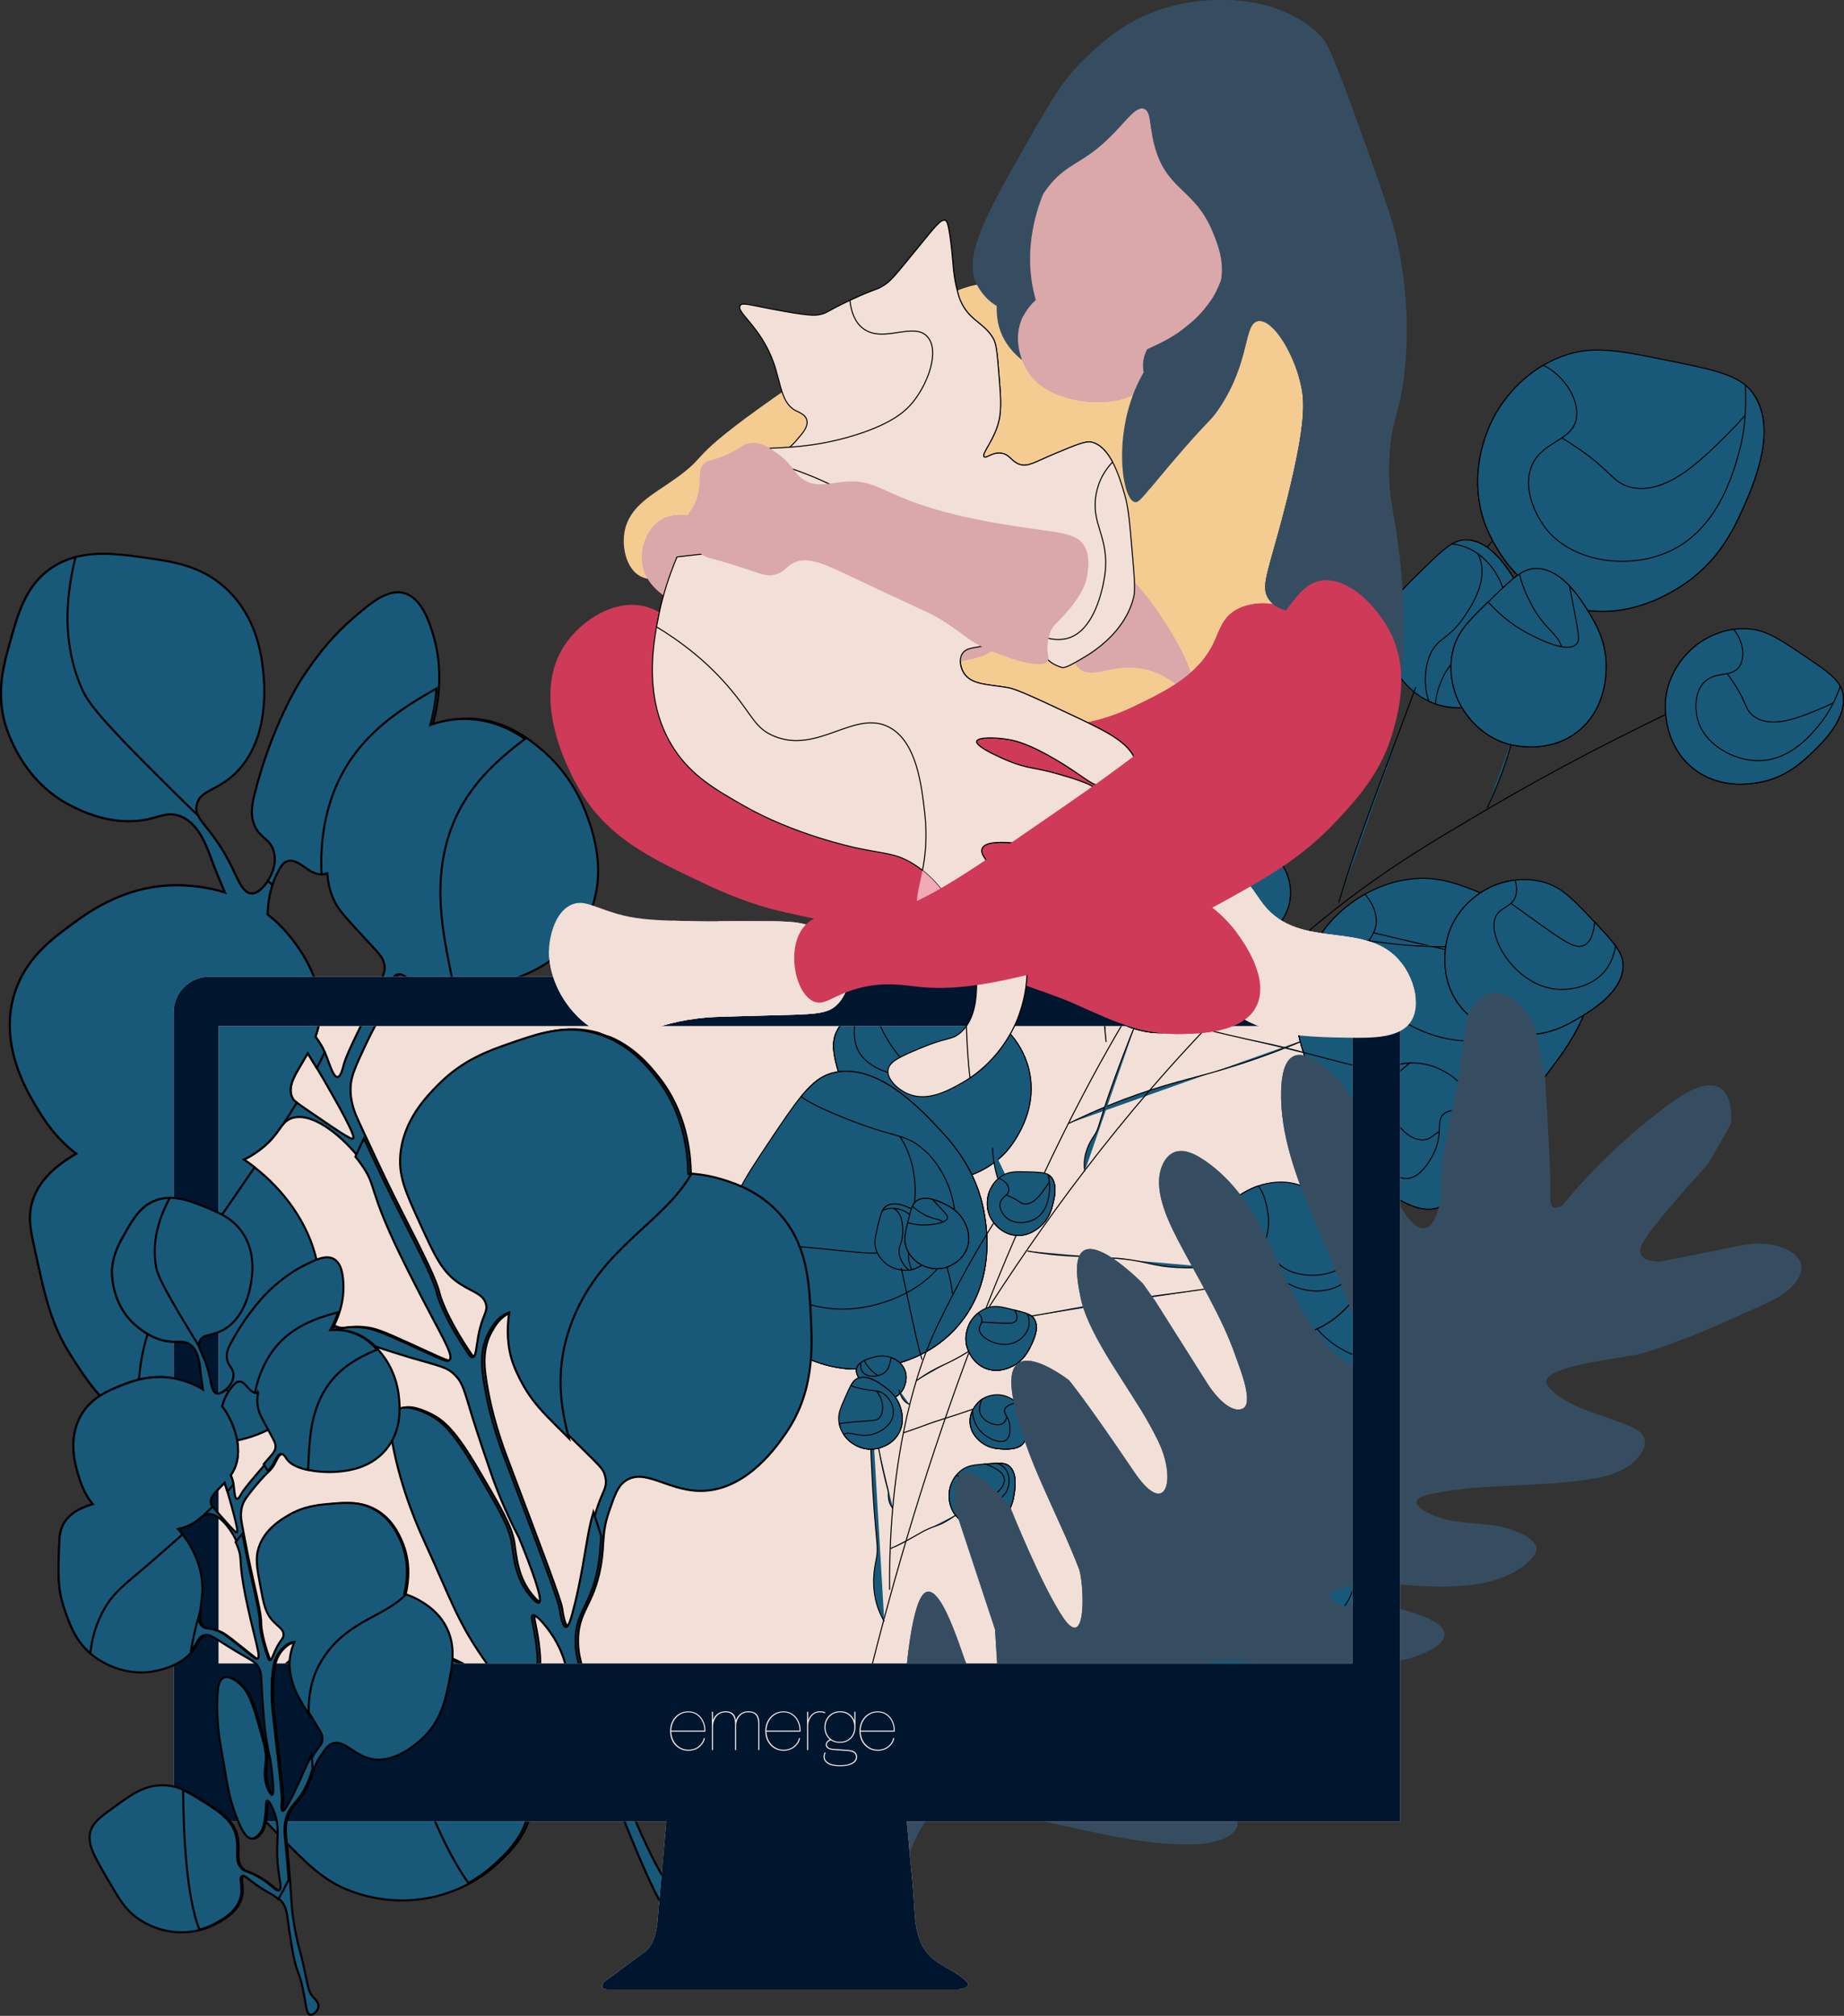 <?xml version="1.0" encoding="UTF-8"?>
<svg xmlns="http://www.w3.org/2000/svg" viewBox="0 0 886.66 968.86">
  <rect x="0" y="0" width="886.66" height="968.86" fill="#333333" stroke="none"/>
  <defs>
    <style>.cls-1,.cls-2{fill:#f4cc92;}.cls-3,.cls-4,.cls-5,.cls-6{fill:#f2dfd7;}.cls-7{fill:#00162f;}.cls-8{fill:#faebe4;}.cls-9,.cls-10{fill:#ce3a58;}.cls-11,.cls-12{fill:#daa7ab;}.cls-13,.cls-14{fill:#364d61;}.cls-14,.cls-12,.cls-10,.cls-15,.cls-2,.cls-4,.cls-6,.cls-16,.cls-17{mix-blend-mode:multiply;}.cls-15{fill:#f2a9b8;}.cls-18,.cls-5,.cls-19,.cls-6,.cls-16,.cls-17,.cls-20{stroke:#000;stroke-miterlimit:10;}.cls-18,.cls-5,.cls-6,.cls-17,.cls-20{stroke-width:.5px;}.cls-18,.cls-19,.cls-16,.cls-17{fill:#18597a;}.cls-21{mix-blend-mode:screen;}.cls-22{isolation:isolate;}.cls-20{fill:none;}</style>
  </defs>
  <g class="cls-22">
    <g id="Layer_2">
      <g id="Layer_1-2">
        <rect class="cls-3" x="95.48" y="484.55" width="561.36" height="320.56"></rect>
        <path class="cls-18" d="m483.09,554.27c-13.56,13.94-31.24,13.48-33.96,13.37-4.47-.18-15.86-1.34-25.86-9.64-8.42-6.97-11.08-15.06-16.37-31.13-5.26-15.96-7.88-23.91-4.75-30.74,2.02-4.39,5.59-7.56,9.81-9.83,2.36-1.32,4.95-2.34,7.56-3.16,6.81-2.15,13.87-2.82,18.14-3.23,7.26-.69,19.92-1.76,33.27,5.53.63.34,1.5.83,2.54,1.44,5.96,3.53,17.5,11.76,21.22,27.04,3.27,13.34-1.18,24.78-5.49,32.05-2.87,4.9-5.69,7.89-6.09,8.3Z"></path>
        <path class="cls-17" d="m483.09,554.27c-13.56,13.94-31.24,13.48-33.96,13.37-4.47-.18-15.86-1.34-25.86-9.64-8.42-6.97-11.08-15.06-16.37-31.13-5.26-15.96-7.88-23.91-4.75-30.74,3.16-6.87,10.12-10.74,17.36-12.99,1.89,5.72,4.42,12.91,9.99,20.76,20.31,28.63,51.97,24.84,59.68,42.06-2.87,4.9-5.69,7.89-6.09,8.3Z"></path>
        <path class="cls-17" d="m483.09,554.27c-13.56,13.94-31.24,13.48-33.96,13.37-4.47-.18-15.86-1.34-25.86-9.64-8.42-6.97-11.08-15.06-16.37-31.13-5.26-15.96-7.88-23.91-4.75-30.74,2.02-4.39,5.59-7.56,9.81-9.83-1.05,5.84-2.59,13.59,1.43,19.91,6.95,10.9,28.79,14.67,42.49,6.58,11.63-6.87,12.69-19.45,17.58-25.91,5.96,3.53,17.5,11.76,21.22,27.04,3.27,13.34-1.18,24.78-5.49,32.05-2.87,4.9-5.69,7.89-6.09,8.3Z"></path>
        <path class="cls-18" d="m544.15,322.89c-.46.03-.92.07-1.37.08-2,.11-3.93.1-5.8-.02-22.18-1.1-36.72-14.68-39.11-17-4.35-4.2-14.83-15.58-17.49-32.92-2.27-14.6,2.3-25.16,11.37-46.16,5.72-13.26,9.62-22.29,14.07-28.16,2.55-3.35,5.31-5.67,8.67-7.15.21-.09.43-.18.65-.26,18.12-7.38,40.29,8.8,49.79,15.69,7.96,5.81,21.7,16.11,28.67,35.42,2.2,6.13,10.1,28.03-1.53,50.09-14.45,27.38-45.92,30.23-47.9,30.39Z"></path>
        <path class="cls-17" d="m544.15,322.89c-2.47.19-4.88.2-7.17.07-8.45-9.54-13.69-23.38-13.34-35.44.44-14.92,9.14-16.22,13.69-38.12,1.97-9.52,6.77-32.7-5.17-47.28-5.04-6.17-11.53-8.92-17.03-10.81,18.12-7.38,40.29,8.8,49.79,15.69,7.96,5.81,21.7,16.11,28.67,35.42,2.2,6.13,10.1,28.03-1.53,50.09-14.45,27.38-45.92,30.23-47.9,30.39Z"></path>
        <path class="cls-17" d="m544.15,322.89c-.46.03-.92.07-1.37.08-2.69-7.88-3.38-18.5-2.06-27.39,4.28-28.85,28.82-34.37,27.5-56.56-1.15-19.48-21.1-32.55-23.21-33.9-3.07-1.97-14.55-9.06-29.24-8.21-4.29.25-7.5,1.08-9.96,1.8,2.55-3.35,5.31-5.67,8.67-7.15.21-.09.43-.18.65-.26,18.12-7.38,40.29,8.8,49.79,15.69,7.96,5.81,21.7,16.11,28.67,35.42,2.2,6.13,10.1,28.03-1.53,50.09-14.45,27.38-45.92,30.23-47.9,30.39Z"></path>
        <path class="cls-18" d="m807.38,282.27c-5.87,3.64-26.87,16.64-52.34,9.4-31.6-8.99-41.47-41.04-42.06-43.07-6.91-23.78,2.7-43.59,6.36-50,.46-.82.82-1.41,1.05-1.78,2.8-4.47,9.71-14.28,21.74-21.29,2.61-1.53,5.48-2.92,8.61-4.11,14.66-5.54,26.65-3.13,50.42,1.67,19.71,3.99,31.21,6.29,38.09,12.05,1.37,1.11,2.55,2.38,3.58,3.82.82,1.14,1.52,2.34,2.15,3.55,8.59,17.15-2.31,41.48-7.1,52.2-4.27,9.55-11.95,26.08-30.49,37.56Z"></path>
        <path class="cls-18" d="m746.05,513.26c-6.27,8.39-17.39,22.82-37.99,29.97-6.53,2.25-29.88,10.33-53.14-2.31-28.85-15.72-31.46-49.15-31.59-51.24-1.41-23.12,10.45-39.67,16.07-46.2,1.17-1.34,2.04-2.24,2.51-2.72,2.52-2.54,7.42-7.07,14.45-11.01,5.62-3.15,12.55-5.94,20.74-7.09,15.53-2.22,26.69,2.77,48.84,12.67.96.42,1.9.85,2.83,1.25,9.87,4.42,17.36,7.85,22.89,11.31,5.74,3.61,9.41,7.24,11.43,12.07,8.27,19.45-9.5,43.22-17.04,53.3Z"></path>
        <path class="cls-18" d="m701.15,696.27c-12.17,12.71-36.16,6.95-46.33,4.5-8.47-2.04-23.17-5.78-35.4-19.17-3.87-4.25-17.73-19.42-15.69-41.34.86-9.27,4.28-16.89,8.5-22.94,8.15-11.71,19.2-17.52,20.26-18.04.58-.3,1.17-.58,1.74-.84,20.03-9.22,38.78-2.22,41.71-1.05,4.8,1.88,16.51,7.28,24.56,19.54.31.46.59.9.87,1.37,2.17,3.56,3.63,7.04,4.61,10.78,2.08,7.92,1.95,17,1.76,30.7-.28,20.02-.42,30.02-6.58,36.49Z"></path>
        <path class="cls-18" d="m462.13,635.37c-20.26,25.69-53.53,22.63-55.62,22.4-27.57-3-42.61-23.29-44.88-26.45-1.66-2.35-4.36-6.44-6.78-11.94-2.59-5.98-4.87-13.61-5.1-22.42-.03-1.07-.02-2.15,0-3.23.46-15.62,7.22-25.71,20.65-45.8,5.94-8.88,10.58-15.78,14.8-20.92,2.13-2.58,4.16-4.72,6.18-6.46,2.98-2.53,6.02-4.16,9.45-4.96,20.5-4.84,40.83,16.6,49.46,25.7,7.18,7.56,19.49,20.9,23.01,42.33,1.13,6.8,5.14,31.07-11.19,51.76Z"></path>
        <path class="cls-18" d="m638.73,832.56c-5.45,4.19-24.96,19.19-50.9,14.57-32.22-5.72-45.24-36.47-46.02-38.43-10.37-25.75.41-48.58,2.11-52.06.88-1.79,2.27-4.41,4.32-7.41,2.56-3.84,6.1-8.32,10.89-12.5,3.43-3.03,7.54-5.91,12.32-8.31,13.65-6.8,25.52-5.83,48.47-3.6.53.06,1.1.12,1.66.17,8.16.79,14.93,1.46,20.57,2.31,10.88,1.63,17.64,3.94,22.29,9.23,13.95,15.77,4.65,43.83.72,55.74-3.28,9.89-9.23,27.02-26.44,40.28Z"></path>
        <path class="cls-20" d="m723.29,253.74c-49.98,55.12-88.33,103.53-115.4,139.59-24.51,32.63-43.16,57.61-64.41,92.61-10.34,17.03-39.55,66.5-71.14,147.26-44.57,113.97-68.29,224.88-81.2,302.76"></path>
        <path class="cls-18" d="m610.52,321.45c1.1,7.39,1.99,15.28,2.58,23.64,1.01,14.31.93,27.51.25,39.35"></path>
        <path class="cls-18" d="m522.94,316.48c.32,8.65.79,21.69,1.35,37.58,1.43,40.87,1.69,50.76,2.42,67.64,1.18,27.05,1.84,41.17,3.25,58.35.71,8.62,1.4,15.78,1.9,20.77"></path>
        <path class="cls-18" d="m629.9,498.75c-6.95,3.01-18.02,7.54-31.98,12.14-21.46,7.07-31.37,8.24-50.98,15.14-7.87,2.77-19.4,7.2-33.08,13.92"></path>
        <path class="cls-18" d="m477.24,551.69c.43,8.32,2.56,22.94,13.24,30.21.56.38,1.16.75,1.78,1.09"></path>
        <path class="cls-18" d="m620.68,613.12c-8.52,1.45-21.72,3.63-37.99,5.99-20.45,2.97-28.9,3.8-45.51,6.26-16.28,2.42-21.78,4-46.6,8.04-8.06,1.31-14.68,2.34-19,3"></path>
        <path class="cls-18" d="m417.74,652.22c.09,21.1.68,38.09,1.2,49.74,1.84,40.92,3.94,39.76,2.3,47.96-.59,2.97-2.69,12.24.81,22.55,1.02,3.01,2.26,5.34,3.14,6.83"></path>
        <path class="cls-18" d="m546.78,812.58c-5.07,2.65-13.1,6.53-23.37,10.1-18.19,6.32-22.7,4.49-43.05,10.22-7.25,2.04-3.95,1.51-40.59,14.19-3.8,1.31-12.43,4.28-24.05,7.23-3.58.91-6.56,1.59-8.61,2.04"></path>
        <path class="cls-17" d="m807.38,282.27c-5.87,3.64-26.87,16.64-52.34,9.4-31.6-8.99-41.47-41.04-42.06-43.07-6.91-23.78,2.7-43.59,6.36-50,13.91-.59,34.5,13.51,40.53,17.65,15.21,10.42,16.08,16.6,25.54,18.19,16.54,2.77,32.44-13.04,45.38-25.94,5.71-5.69,10.36-11.09,14.18-15.98,8.59,17.15-2.31,41.48-7.1,52.2-4.27,9.55-11.95,26.08-30.49,37.56Z"></path>
        <path class="cls-17" d="m807.38,282.27c-5.87,3.64-26.87,16.64-52.34,9.4-31.6-8.99-41.47-41.04-42.06-43.07-6.91-23.78,2.7-43.59,6.36-50,.46-.82.82-1.41,1.05-1.78,2.8-4.47,9.71-14.28,21.74-21.29,10.38,5.22,17.66,17.15,15.76,26.03-2.32,10.97-17.15,10.33-21.74,23.35-4.68,13.24,5.89,27.46,6.82,28.7,12.83,16.8,39.87,20.06,58.89,11.78,23.81-10.37,31.3-37.21,34.19-47.53,4.04-14.47,3.25-25.71,3.2-32.72,1.37,1.11,2.55,2.38,3.58,3.82.82,1.14,1.52,2.34,2.15,3.55,8.59,17.15-2.31,41.48-7.1,52.2-4.27,9.55-11.95,26.08-30.49,37.56Z"></path>
        <path class="cls-18" d="m607.13,330.65c-23.73,1.77-40.7-10.6-46.9-15.94-1.08-.91-1.82-1.61-2.24-2.02-4.61-4.45-15.72-16.55-18.57-34.96-1.36-8.77-.38-16.16,2.45-24.97,2.02-6.25,4.97-13.23,8.72-21.94.29-.68.59-1.35.89-2.05,5.65-13.11,9.63-22.31,13.99-28.55,3-4.3,6.16-7.18,10.17-8.95,8.21-3.62,17.24-2.53,25.7.43,1.71.61,3.37,1.29,5.02,2.04,9.48,4.22,17.78,10.27,22.78,13.92,8.45,6.16,23.05,17.1,30.44,37.6,2.35,6.52,10.73,29.74-1.62,53.17-15.34,29.04-48.74,32.07-50.85,32.22Z"></path>
        <path class="cls-17" d="m607.13,330.65c-27.78,2.07-46.32-15.24-49.13-17.95-4.61-4.45-15.72-16.55-18.57-34.96-1.36-8.77-.38-16.16,2.45-24.97,5.62.94,11.19,2.71,15.39,4.02,32.07,10.1,40.27,33.65,52.59,29.95,11.27-3.37,18.71-27.38,11.23-42.08-6.28-12.35-18.69-9.51-37.97-25.85-2.6-2.22-12.02-10.2-17.63-18.58,3-4.3,6.16-7.18,10.17-8.95,19.35-8.51,43.33,8.96,53.51,16.38,8.45,6.16,23.05,17.1,30.44,37.6,2.35,6.52,10.73,29.74-1.62,53.17-15.34,29.04-48.74,32.07-50.85,32.22Z"></path>
        <path class="cls-17" d="m607.13,330.65c-23.73,1.77-40.7-10.6-46.9-15.94-1.08-.91-1.82-1.61-2.24-2.02-4.61-4.45-15.72-16.55-18.57-34.96-1.36-8.77-.38-16.16,2.45-24.97,2.02-6.25,4.97-13.23,8.72-21.94,8.86,3.79,21.6,9.76,42.61,11.36,7.19.54,32.28,2.44,36.21-7.09,1.55-3.75-.84-7.7-11.87-24.47-4.71-7.14-8.35-12.64-11.18-16.88,9.48,4.22,17.78,10.27,22.78,13.92,8.45,6.16,23.05,17.1,30.44,37.6,2.35,6.52,10.73,29.74-1.62,53.17-15.34,29.04-48.74,32.07-50.85,32.22Z"></path>
        <path class="cls-17" d="m746.05,513.26c-6.27,8.39-17.39,22.82-37.99,29.97-6.53,2.25-29.88,10.33-53.14-2.31-28.85-15.72-31.46-49.15-31.59-51.24-1.41-23.12,10.45-39.67,16.07-46.2,8.3,1.68,22.38,5.26,48.25,11.23,25.85,5.96,34.99,7.74,40.04,2.62,4.67-4.76,3.23-12.83,1.07-20.75,20.1,9,30.32,13.9,34.32,23.38,8.27,19.45-9.5,43.22-17.04,53.3Z"></path>
        <path class="cls-17" d="m746.05,513.26c-6.27,8.39-17.39,22.82-37.99,29.97-6.53,2.25-29.88,10.33-53.14-2.31-28.85-15.72-31.46-49.15-31.59-51.24-1.41-23.12,10.45-39.67,16.07-46.2,1.17-1.34,2.04-2.24,2.51-2.72,2.52-2.54,7.42-7.07,14.45-11.01,2.88,3.36,4.91,7.41,5.34,11.42,1.01,9.66-8.13,13-8.48,21.72-.74,17.62,34.81,44.38,66.12,35.84,12.43-3.39,26.26-12.92,31.44-27.17,3.06-8.43,2.46-16.71.88-23.66,5.74,3.61,9.41,7.24,11.43,12.07,8.27,19.45-9.5,43.22-17.04,53.3Z"></path>
        <path class="cls-17" d="m462.13,635.37c-20.26,25.69-53.53,22.63-55.62,22.4-27.57-3-42.61-23.29-44.88-26.45-3.5-4.9-11.42-17.45-11.88-34.36,7.76-.14,19.46.87,35.7,2.3,31.35,2.76,37.55,5.03,44,.16,11.86-8.96,14.33-34.19,4.54-51.1-9.87-17.03-30.22-22.32-42.6-27.77,2.98-2.53,6.02-4.16,9.45-4.96,20.5-4.84,40.83,16.6,49.46,25.7,7.18,7.56,19.49,20.9,23.01,42.33,1.13,6.8,5.14,31.07-11.19,51.76Z"></path>
        <path class="cls-17" d="m462.13,635.37c-20.26,25.69-53.53,22.63-55.62,22.4-27.57-3-42.61-23.29-44.88-26.45-1.66-2.35-4.36-6.44-6.78-11.94,11.66-5.33,27.35,10.29,51.35,9.81,19.29-.37,45.15-11.13,51.53-31.95,5.04-16.45-2.85-36.64-15.55-46.33-8.63-6.59-13.57-3.83-41.67-15.87-7.14-3.05-12.05-5.49-15.31-8.04,2.13-2.58,4.16-4.72,6.18-6.46,2.98-2.53,6.02-4.16,9.45-4.96,20.5-4.84,40.83,16.6,49.46,25.7,7.18,7.56,19.49,20.9,23.01,42.33,1.13,6.8,5.14,31.07-11.19,51.76Z"></path>
        <path class="cls-17" d="m701.15,696.27c-12.17,12.71-36.16,6.95-46.33,4.5-8.47-2.04-23.17-5.78-35.4-19.17-3.87-4.25-17.73-19.42-15.69-41.34,2.51-27.22,27.17-40.2,28.76-40.98.58-.3,1.17-.58,1.74-.84-3.97,7.48-9.53,16.69-7.62,26.91,3.2,17.07,26.26,31.49,39.75,26.94,9.41-3.19,7.76-13.47,19.55-19.8,5.85-3.13,13.05-4.28,20.06-3.42,2.08,7.92,1.95,17,1.76,30.7-.28,20.02-.42,30.02-6.58,36.49Z"></path>
        <path class="cls-17" d="m701.15,696.27c-12.17,12.71-36.16,6.95-46.33,4.5-8.47-2.04-23.17-5.78-35.4-19.17-3.87-4.25-17.73-19.42-15.69-41.34.86-9.27,4.28-16.89,8.5-22.94-1.03,10.9-.71,24.14,6.17,37.27,11.1,21.19,36.65,37.26,49.72,30.64,10.53-5.32,11.63-24.64,11.77-27.05,1.03-17.77-8.59-24.62-4.63-32.25,3.23-6.24,13.76-9.53,25.24-9,.31.46.59.9.87,1.37,2.17,3.56,3.63,7.04,4.61,10.78,2.08,7.92,1.95,17,1.76,30.7-.28,20.02-.42,30.02-6.58,36.49Z"></path>
        <path class="cls-17" d="m638.73,832.56c-5.45,4.19-24.96,19.19-50.9,14.57-32.22-5.72-45.24-36.47-46.02-38.43-10.37-25.75.41-48.58,2.11-52.06.88-1.79,2.27-4.41,4.32-7.41,18.11,5.33,31.12,40.15,59.97,41.16,19.84.68,41.69-14.78,42.92-29.9,1.15-14.11-15.78-26.24-31.21-35.67.53.06,1.1.12,1.66.17,23.86,2.35,35.79,3.51,42.87,11.54,13.95,15.77,4.65,43.83.72,55.74-3.28,9.89-9.23,27.02-26.44,40.28Z"></path>
        <path class="cls-17" d="m638.73,832.56c-5.45,4.19-24.96,19.19-50.9,14.57-32.22-5.72-45.24-36.47-46.02-38.43-10.37-25.75.41-48.58,2.11-52.06.88-1.79,2.27-4.41,4.32-7.41,2.56-3.84,6.1-8.32,10.89-12.5,6.87,4.04,11.33,10.75,14.12,14.97,11.62,17.52,5.05,28.03,13.51,37.72,11.69,13.43,45.27,17.43,62.99-2.83,11.98-13.71,13.78-35.17,5.22-48.23-3.3-5.02-7.9-8.49-12.81-11.05,10.88,1.63,17.64,3.94,22.29,9.23,13.95,15.77,4.65,43.83.72,55.74-3.28,9.89-9.23,27.02-26.44,40.28Z"></path>
        <path class="cls-18" d="m604.69,452.16c-10.64,4.59-20.28.32-21.75-.36-2.42-1.12-8.43-4.35-12.05-11.2-3.05-5.76-2.68-10.82-1.93-20.87.73-9.99,1.1-14.97,4.38-18.01,2.11-1.96,4.8-2.89,7.64-3.18,1.6-.19,3.26-.16,4.88-.02,4.24.37,8.28,1.6,10.73,2.35,4.16,1.27,11.38,3.56,17.07,10.62.27.33.64.8,1.07,1.37,2.48,3.3,6.96,10.46,5.53,19.72-1.23,8.09-6.29,13.38-10.32,16.4-2.69,2.04-4.93,3.05-5.25,3.18Z"></path>
        <path class="cls-17" d="m604.69,452.16c-10.64,4.59-20.28.32-21.75-.36-2.42-1.12-8.43-4.35-12.05-11.2-3.05-5.76-2.68-10.82-1.93-20.87.73-9.99,1.1-14.97,4.38-18.01,3.3-3.07,8.02-3.61,12.52-3.21-.26,3.58-.51,8.12.78,13.71,4.67,20.39,22.97,25.51,23.3,36.75-2.69,2.04-4.93,3.05-5.25,3.18Z"></path>
        <path class="cls-17" d="m604.69,452.16c-10.64,4.59-20.28.32-21.75-.36-2.42-1.12-8.43-4.35-12.05-11.2-3.05-5.76-2.68-10.82-1.93-20.87.73-9.99,1.1-14.97,4.38-18.01,2.11-1.96,4.8-2.89,7.64-3.18-1.91,2.98-4.52,6.9-3.75,11.29,1.35,7.59,12.52,14.63,21.91,13.3,7.97-1.14,11.42-7.82,15.58-10.27,2.48,3.3,6.96,10.46,5.53,19.72-1.23,8.09-6.29,13.38-10.32,16.4-2.69,2.04-4.93,3.05-5.25,3.18Z"></path>
        <path class="cls-18" d="m690.98,338.6c-.26-.09-.52-.17-.78-.27-1.13-.39-2.19-.84-3.19-1.33-11.97-5.65-16.88-16.45-17.68-18.26-1.44-3.3-4.62-11.96-2.14-22.12,2.07-8.56,6.99-13.34,16.77-22.84,6.17-6,10.37-10.09,14.16-12.31,2.17-1.26,4.21-1.92,6.4-1.97.13,0,.28,0,.42,0,11.66.06,20.19,14.02,23.86,19.97,3.06,5.01,8.29,13.82,7.73,26.04-.18,3.88-.82,17.74-12.24,27.24-14.19,11.8-32.18,6.2-33.3,5.84Z"></path>
        <path class="cls-17" d="m690.98,338.6c-1.4-.46-2.73-1-3.96-1.6-2.48-7.18-2.22-16,.72-22.56,3.64-8.12,8.73-6.86,16.21-17.88,3.25-4.79,11.17-16.47,7.91-27.22-1.37-4.55-4.32-7.54-6.92-9.83,11.66.06,20.19,14.02,23.86,19.97,3.06,5.01,8.29,13.82,7.73,26.04-.18,3.88-.82,17.74-12.24,27.24-14.19,11.8-32.18,6.2-33.3,5.84Z"></path>
        <path class="cls-17" d="m690.98,338.6c-.26-.09-.52-.17-.78-.27.31-4.95,2.35-10.96,5.1-15.56,8.92-14.92,23.7-12.38,28.02-24.9,3.8-10.99-4.22-22.73-5.07-23.96-1.25-1.78-5.95-8.31-14.24-11.18-2.42-.84-4.38-1.11-5.89-1.27,2.17-1.26,4.21-1.92,6.4-1.97.13,0,.28,0,.42,0,11.66.06,20.19,14.02,23.86,19.97,3.06,5.01,8.29,13.82,7.73,26.04-.18,3.88-.82,17.74-12.24,27.24-14.19,11.8-32.18,6.2-33.3,5.84Z"></path>
        <path class="cls-18" d="m845.23,376.13c-4.06.67-18.59,3.05-30.97-6.73-15.36-12.14-13.51-32.05-13.37-33.3,1.61-14.67,11.41-23.4,14.88-26.1.44-.35.77-.59.98-.74,2.56-1.82,8.6-5.66,16.82-6.78,1.78-.25,3.68-.36,5.67-.3,9.34.28,15.39,4.34,27.4,12.39,9.95,6.68,15.76,10.57,18.24,15.31.5.93.86,1.89,1.1,2.92.19.81.31,1.63.37,2.45.83,11.4-10.71,22.32-15.79,27.14-4.52,4.29-12.52,11.64-25.35,13.75Z"></path>
        <path class="cls-18" d="m758.87,489.42c-5.36,3.19-14.78,8.61-27.75,7.86-4.11-.25-18.81-1.11-28.74-13.37-12.32-15.23-6.14-34.23-5.74-35.41,4.48-13.06,14.79-19.47,19.37-21.79.95-.47,1.64-.77,2-.93,1.97-.83,5.69-2.21,10.47-2.78,3.81-.46,8.27-.41,13.04.81,9.06,2.31,14.07,7.6,24.02,18.09.44.45.85.9,1.27,1.33,4.43,4.68,7.77,8.28,10.04,11.44,2.34,3.29,3.53,6.13,3.55,9.25.13,12.6-15.07,21.64-21.52,25.48Z"></path>
        <path class="cls-18" d="m692.49,580.01c-9.6,4.23-21.5-4.4-26.55-8.07-4.2-3.05-11.45-8.45-15.14-18.61-1.17-3.22-5.34-14.73.77-26.34,2.58-4.91,6.2-8.33,9.9-10.7,7.15-4.6,14.56-5.28,15.27-5.33.39-.04.77-.05,1.15-.07,13.13-.52,21.87,7.6,23.22,8.91,2.21,2.13,7.44,7.77,9.08,16.36.06.32.12.63.17.95.38,2.46.4,4.7.08,6.98-.66,4.84-2.8,9.81-6.02,17.31-4.71,10.96-7.06,16.44-11.93,18.6Z"></path>
        <path class="cls-18" d="m574.68,492.07c-17.01,9.54-34.64.28-35.74-.32-14.51-7.93-18.17-22.53-18.7-24.78-.38-1.67-.94-4.54-1.02-8.12-.06-3.88.41-8.6,2.29-13.51.23-.6.47-1.19.74-1.78,3.81-8.5,9.83-12.52,21.8-20.53,5.29-3.54,9.42-6.28,12.91-8.15,1.76-.94,3.36-1.65,4.87-2.15,2.22-.71,4.26-.92,6.33-.58,12.39,2,18.71,18.44,21.4,25.41,2.23,5.8,5.98,15.95,3.04,28.56-.92,4-4.24,18.28-17.94,25.96Z"></path>
        <path class="cls-18" d="m627.09,640.89c-3.95,1.07-18.12,4.89-31.36-3.56-16.45-10.48-16.62-30.39-16.61-31.64.14-16.54,11.28-26.67,13.01-28.2.89-.78,2.26-1.91,4.07-3.1,2.28-1.53,5.26-3.19,8.84-4.41,2.58-.89,5.5-1.54,8.68-1.77,9.07-.64,15.39,2.59,27.52,9.05.28.15.58.32.88.47,4.32,2.29,7.89,4.2,10.81,5.96,5.62,3.37,8.82,6.18,10.18,10.16,4.09,11.86-7.41,25.2-12.29,30.87-4.05,4.7-11.23,12.79-23.73,16.17Z"></path>
        <path class="cls-20" d="m805.4,341.28c-40.08,18.99-72.22,36.93-95.34,50.63-20.93,12.4-36.88,21.91-56.56,36.36-9.57,7.03-36.92,27.63-72.7,64.93-50.49,52.64-88.8,108.34-113.63,148.3"></path>
        <path class="cls-18" d="m727.87,352.91c-1.08,4.32-2.38,8.87-3.96,13.61-2.7,8.11-5.75,15.36-8.82,21.74"></path>
        <path class="cls-18" d="m680.75,330.24c-1.8,4.84-4.5,12.13-7.81,21.01-8.51,22.84-10.62,28.35-14.06,37.81-5.51,15.17-8.36,23.1-11.49,32.88-1.57,4.91-2.82,9.01-3.68,11.87"></path>
        <path class="cls-18" d="m698.19,454.99c-4.52.07-11.64.05-20.38-.59-13.43-.99-19.15-2.6-31.53-3.26-4.97-.27-12.32-.45-21.39.14"></path>
        <path class="cls-18" d="m602.05,449.41c-1.65,4.68-3.81,13.22.42,19.65.22.34.47.68.73,1.01"></path>
        <path class="cls-18" d="m667.08,515.9c-5.02-1.14-12.79-2.95-22.29-5.35-11.94-3.02-16.79-4.49-26.49-6.91-9.52-2.38-12.91-2.75-27.5-6.18-4.74-1.11-8.62-2.05-11.15-2.67"></path>
        <path class="cls-18" d="m546.39,491.25c-4.75,11.64-8.3,21.14-10.66,27.67-8.3,22.96-6.88,22.8-9.65,26.94-1,1.5-4.27,6.13-4.69,12.6-.12,1.89.03,3.46.17,4.48"></path>
        <path class="cls-18" d="m580.98,608.95c-3.4.31-8.7.61-15.17.24-11.46-.66-13.53-2.69-26.04-4.17-4.46-.52-2.52-.07-25.59-1.42-2.39-.14-7.82-.47-14.9-1.49-2.18-.31-3.98-.62-5.21-.83"></path>
        <path class="cls-17" d="m845.23,376.13c-4.06.67-18.59,3.05-30.97-6.73-15.36-12.14-13.51-32.05-13.37-33.3,1.61-14.67,11.41-23.4,14.88-26.1,7.8,2.84,15.93,15.3,18.31,18.94,6.01,9.2,5.08,12.8,9.93,15.83,8.48,5.29,20.84.2,30.9-3.96,4.44-1.84,8.23-3.75,11.45-5.58.83,11.4-10.71,22.32-15.79,27.14-4.52,4.29-12.52,11.64-25.35,13.75Z"></path>
        <path class="cls-17" d="m845.23,376.13c-4.06.67-18.59,3.05-30.97-6.73-15.36-12.14-13.51-32.05-13.37-33.3,1.61-14.67,11.41-23.4,14.88-26.1.44-.35.77-.59.98-.74,2.56-1.82,8.6-5.66,16.82-6.78,4.53,5.24,5.82,13.47,2.76,17.93-3.77,5.51-11.8,1.79-17.29,7.92-5.59,6.23-3.01,16.47-2.78,17.36,3.24,12.17,17.4,20.12,29.76,19.89,15.47-.29,25.71-13.37,29.65-18.4,5.52-7.05,7.64-13.42,9.21-17.29.5.93.86,1.89,1.1,2.92.19.81.31,1.63.37,2.45.83,11.4-10.71,22.32-15.79,27.14-4.52,4.29-12.52,11.64-25.35,13.75Z"></path>
        <path class="cls-18" d="m723.91,357.21c-13.47-4.43-20.01-15.1-22.21-19.45-.39-.75-.64-1.3-.77-1.62-1.52-3.5-4.9-12.69-2.27-23.48,1.25-5.14,3.47-8.99,7.03-13.2,2.53-2.99,5.75-6.16,9.8-10.1.32-.31.63-.61.96-.92,6.09-5.93,10.38-10.1,14.2-12.54,2.63-1.69,5.03-2.55,7.64-2.62,5.34-.12,10.07,2.53,14.06,6.09.8.72,1.56,1.48,2.3,2.26,4.26,4.48,7.46,9.7,9.38,12.85,3.25,5.32,8.81,14.66,8.21,27.64-.19,4.13-.86,18.82-12.99,28.92-15.06,12.5-34.15,6.57-35.34,6.18Z"></path>
        <path class="cls-17" d="m723.91,357.21c-15.77-5.18-22.05-18.94-22.98-21.07-1.52-3.5-4.9-12.69-2.27-23.48,1.25-5.14,3.47-8.99,7.03-13.2,2.88,1.8,5.55,4.04,7.56,5.71,15.36,12.86,14.52,27.7,22.15,28.47,6.97.71,16.54-10.82,15.76-20.63-.65-8.23-8.13-9.49-15.04-22.88-.93-1.81-4.3-8.35-5.48-14.25,2.63-1.69,5.03-2.55,7.64-2.62,12.6-.28,21.83,14.8,25.75,21.2,3.25,5.32,8.81,14.66,8.21,27.64-.19,4.13-.86,18.82-12.99,28.92-15.06,12.5-34.15,6.57-35.34,6.18Z"></path>
        <path class="cls-17" d="m723.91,357.21c-13.47-4.43-20.01-15.1-22.21-19.45-.39-.75-.64-1.3-.77-1.62-1.52-3.5-4.9-12.69-2.27-23.48,1.25-5.14,3.47-8.99,7.03-13.2,2.53-2.99,5.75-6.16,9.8-10.1,4.02,4.11,9.68,10.29,20.89,15.96,3.84,1.93,17.22,8.69,21.56,4.34,1.71-1.71,1.29-4.43-.97-16.18-.97-5.01-1.72-8.87-2.32-11.85,4.26,4.48,7.46,9.7,9.38,12.85,3.25,5.32,8.81,14.66,8.21,27.64-.19,4.13-.86,18.82-12.99,28.92-15.06,12.5-34.15,6.57-35.34,6.18Z"></path>
        <path class="cls-17" d="m758.87,489.42c-5.36,3.19-14.78,8.61-27.75,7.86-4.11-.25-18.81-1.11-28.74-13.37-12.32-15.23-6.14-34.23-5.74-35.41,4.48-13.06,14.79-19.47,19.37-21.79,4.19,2.82,11.13,7.99,24.02,17.17,12.88,9.16,17.51,12.23,21.46,10.55,3.66-1.56,4.7-6.33,5.31-11.19,9.02,9.54,13.54,14.56,13.59,20.69.13,12.6-15.07,21.64-21.52,25.48Z"></path>
        <path class="cls-17" d="m758.87,489.42c-5.36,3.19-14.78,8.61-27.75,7.86-4.11-.25-18.81-1.11-28.74-13.37-12.32-15.23-6.14-34.23-5.74-35.41,4.48-13.06,14.79-19.47,19.37-21.79.95-.47,1.64-.77,2-.93,1.97-.83,5.69-2.21,10.47-2.78.82,2.51,1.02,5.2.34,7.51-1.64,5.55-7.44,5.31-9.62,10.03-4.42,9.54,9.08,32.37,28.26,34.79,7.62.96,17.41-1.14,23.51-7.81,3.6-3.95,5.16-8.65,5.87-12.83,2.34,3.29,3.53,6.13,3.55,9.25.13,12.6-15.07,21.64-21.52,25.48Z"></path>
        <path class="cls-17" d="m574.68,492.07c-17.01,9.54-34.64.28-35.74-.32-14.51-7.93-18.17-22.53-18.7-24.78-.81-3.5-2.32-12.21,1.28-21.63,4.31,1.69,10.52,4.91,19.14,9.39,16.64,8.65,19.54,11.32,24.2,10.1,8.57-2.23,15.68-15.57,14.13-27.12-1.56-11.63-11.57-19.17-17.15-24.99,2.22-.71,4.26-.92,6.33-.58,12.39,2,18.71,18.44,21.4,25.41,2.23,5.8,5.98,15.95,3.04,28.56-.92,4-4.24,18.28-17.94,25.96Z"></path>
        <path class="cls-17" d="m574.68,492.07c-17.01,9.54-34.64.28-35.74-.32-14.51-7.93-18.17-22.53-18.7-24.78-.38-1.67-.94-4.54-1.02-8.12,7.64-.28,12.72,11.89,26.06,17.09,10.71,4.19,27.41,4.14,35.66-5.87,6.52-7.91,6.77-20.83,1.98-29.06-3.25-5.59-6.6-5.2-19.34-18.23-3.24-3.3-5.39-5.77-6.6-7.91,1.76-.94,3.36-1.65,4.87-2.15,2.22-.71,4.26-.92,6.33-.58,12.39,2,18.71,18.44,21.4,25.41,2.23,5.8,5.98,15.95,3.04,28.56-.92,4-4.24,18.28-17.94,25.96Z"></path>
        <path class="cls-17" d="m692.49,580.01c-9.6,4.23-21.5-4.4-26.55-8.07-4.2-3.05-11.45-8.45-15.14-18.61-1.17-3.22-5.34-14.73.77-26.34,7.58-14.42,24.11-15.96,25.17-16.03.39-.04.77-.05,1.15-.07-3.89,3.22-9.05,7.03-10.32,13.09-2.12,10.13,7.3,23.33,15.76,23.89,5.91.38,7.34-5.65,15.28-6.46,3.94-.39,8.16.61,11.83,2.68-.66,4.84-2.8,9.81-6.02,17.31-4.71,10.96-7.06,16.44-11.93,18.6Z"></path>
        <path class="cls-17" d="m692.49,580.01c-9.6,4.23-21.5-4.4-26.55-8.07-4.2-3.05-11.45-8.45-15.14-18.61-1.17-3.22-5.34-14.73.77-26.34,2.58-4.91,6.2-8.33,9.9-10.7-3.05,5.77-5.88,13.13-5.08,21.93,1.29,14.2,11.71,28.86,20.42,28.19,7.01-.53,12.01-10.92,12.64-12.22,4.61-9.55.87-15.52,4.79-18.82,3.2-2.7,9.75-2.12,15.95.79.06.32.12.63.17.95.38,2.46.4,4.7.08,6.98-.66,4.84-2.8,9.81-6.02,17.31-4.71,10.96-7.06,16.44-11.93,18.6Z"></path>
        <path class="cls-17" d="m627.09,640.89c-3.95,1.07-18.12,4.89-31.36-3.56-16.45-10.48-16.62-30.39-16.61-31.64.14-16.54,11.28-26.67,13.01-28.2.89-.78,2.26-1.91,4.07-3.1,8.76,7.05,8.01,29.2,23.67,36.32,10.77,4.89,26.33,1.35,30.45-6.7,3.85-7.51-2.72-18.04-9.07-26.75.28.15.58.32.88.47,12.61,6.73,18.92,10.08,20.99,16.11,4.09,11.86-7.41,25.2-12.29,30.87-4.05,4.7-11.23,12.79-23.73,16.17Z"></path>
        <path class="cls-17" d="m627.09,640.89c-3.95,1.07-18.12,4.89-31.36-3.56-16.45-10.48-16.62-30.39-16.61-31.64.14-16.54,11.28-26.67,13.01-28.2.89-.78,2.26-1.91,4.07-3.1,2.28-1.53,5.26-3.19,8.84-4.41,2.87,3.79,3.79,8.5,4.37,11.46,2.41,12.3-3.6,16.59-1.14,23.85,3.39,10.06,20.97,19.9,35.35,12.78,9.72-4.83,15.59-16.24,13.85-25.38-.67-3.52-2.42-6.48-4.54-9.01,5.62,3.37,8.82,6.18,10.18,10.16,4.09,11.86-7.41,25.2-12.29,30.87-4.05,4.7-11.23,12.79-23.73,16.17Z"></path>
        <path class="cls-18" d="m433.82,668.36c-2.68,3.92-6.95,4.56-7.61,4.65-1.08.14-3.87.34-6.63-1.23-2.32-1.32-3.3-3.16-5.25-6.8-1.94-3.62-2.9-5.42-2.44-7.2.3-1.14,1.03-2.05,1.95-2.78.51-.42,1.09-.77,1.69-1.08,1.55-.8,3.22-1.26,4.23-1.54,1.72-.47,4.72-1.26,8.24-.07.16.05.4.14.67.24,1.58.6,4.71,2.09,6.24,5.61,1.35,3.07.76,6.01.03,7.94-.48,1.3-1.04,2.14-1.12,2.25Z"></path>
        <path class="cls-17" d="m433.82,668.36c-2.68,3.92-6.95,4.56-7.61,4.65-1.08.14-3.87.34-6.63-1.23-2.32-1.32-3.3-3.16-5.25-6.8-1.94-3.62-2.9-5.42-2.44-7.2.47-1.79,1.98-3.01,3.63-3.86.7,1.3,1.61,2.92,3.28,4.57,6.09,6.04,13.55,3.79,16.13,7.61-.48,1.3-1.04,2.14-1.12,2.25Z"></path>
        <path class="cls-17" d="m433.82,668.36c-2.68,3.92-6.95,4.56-7.61,4.65-1.08.14-3.87.34-6.63-1.23-2.32-1.32-3.3-3.16-5.25-6.8-1.94-3.62-2.9-5.42-2.44-7.2.3-1.14,1.03-2.05,1.95-2.78,0,1.45-.05,3.38,1.18,4.73,2.13,2.33,7.54,2.32,10.5-.2,2.51-2.14,2.24-5.21,3.14-6.98,1.58.6,4.71,2.09,6.24,5.61,1.35,3.07.76,6.01.03,7.94-.48,1.3-1.04,2.14-1.12,2.25Z"></path>
        <path class="cls-18" d="m438.77,610.11c-.11.03-.22.06-.33.08-.48.11-.94.19-1.4.24-5.38.67-9.45-1.99-10.13-2.44-1.22-.83-4.22-3.12-5.6-7.19-1.16-3.42-.51-6.15.79-11.59.82-3.43,1.38-5.77,2.2-7.37.47-.91,1.04-1.59,1.79-2.09.05-.03.1-.06.15-.09,4.05-2.54,10.07.42,12.64,1.68,2.16,1.06,5.9,2.96,8.39,7.32.79,1.38,3.61,6.32,1.74,12.12-2.32,7.2-9.78,9.21-10.25,9.33Z"></path>
        <path class="cls-17" d="m438.77,610.11c-.59.15-1.17.25-1.72.32-2.44-1.94-4.28-5.05-4.7-7.97-.52-3.61,1.52-4.29,1.69-9.75.07-2.37.25-8.15-3.23-11.16-1.47-1.27-3.15-1.66-4.55-1.88,4.05-2.54,10.07.42,12.64,1.68,2.16,1.06,5.9,2.96,8.39,7.32.79,1.38,3.61,6.32,1.74,12.12-2.32,7.2-9.78,9.21-10.25,9.33Z"></path>
        <path class="cls-17" d="m438.77,610.11c-.11.03-.22.06-.33.08-.98-1.78-1.59-4.31-1.65-6.5-.19-7.12,5.49-9.49,4.24-14.77-1.1-4.64-6.45-6.95-7.01-7.18-.82-.34-3.88-1.57-7.38-.75-1.02.24-1.76.58-2.32.85.47-.91,1.04-1.59,1.79-2.09.05-.03.1-.06.15-.09,4.05-2.54,10.07.42,12.64,1.68,2.16,1.06,5.9,2.96,8.39,7.32.79,1.38,3.61,6.32,1.74,12.12-2.32,7.2-9.78,9.21-10.25,9.33Z"></path>
        <path class="cls-18" d="m500.4,589.25c-1.26,1.12-5.76,5.14-12.2,4.46-7.98-.83-11.71-8.13-11.93-8.59-2.66-5.43-1.18-10.6-.57-12.3.08-.22.14-.37.18-.47.49-1.19,1.73-3.85,4.34-6.04.56-.48,1.19-.93,1.9-1.35,3.29-1.95,6.28-1.88,12.2-1.72,4.91.13,7.77.2,9.67,1.3.38.21.71.47,1.02.77.24.24.47.5.67.76,2.79,3.77,1.19,10.08.49,12.86-.62,2.48-1.78,6.78-5.76,10.32Z"></path>
        <path class="cls-18" d="m495.37,647.42c-1.16,2.28-3.23,6.22-7.88,8.81-1.48.82-6.76,3.74-12.88,1.68-7.6-2.57-9.64-10.5-9.76-11-1.31-5.5.85-9.99,1.92-11.79.22-.37.4-.63.49-.76.5-.72,1.49-2.01,3.01-3.26,1.22-1,2.77-1.96,4.69-2.58,3.64-1.19,6.54-.46,12.29.99.25.06.49.13.73.18,2.56.65,4.51,1.16,5.99,1.76,1.53.63,2.57,1.35,3.26,2.42,2.81,4.33-.47,10.8-1.86,13.54Z"></path>
        <path class="cls-18" d="m492.27,693.35c-2.39,3.57-8.41,3.19-10.96,3.03-2.12-.13-5.82-.41-9.33-3.12-1.11-.86-5.08-3.93-5.51-9.29-.18-2.27.32-4.24,1.08-5.88,1.47-3.16,3.88-5.02,4.12-5.19.13-.1.26-.19.38-.27,4.43-3.06,9.24-2.17,9.99-2.01,1.23.25,4.28,1.06,6.73,3.67.09.1.18.19.27.29.67.77,1.17,1.54,1.56,2.4.83,1.82,1.18,4.01,1.72,7.31.78,4.83,1.16,7.24-.05,9.06Z"></path>
        <path class="cls-18" d="m432.18,688.76c-3.79,7.03-11.93,7.7-12.44,7.73-6.76.44-11.23-3.81-11.91-4.48-.5-.5-1.32-1.37-2.13-2.59-.87-1.33-1.74-3.07-2.17-5.18-.05-.26-.1-.52-.13-.78-.55-3.78.65-6.49,3.04-11.89,1.06-2.39,1.88-4.24,2.68-5.66.4-.71.8-1.31,1.22-1.81.61-.73,1.27-1.25,2.07-1.59,4.73-2.03,10.52,2.28,12.98,4.1,2.04,1.52,5.57,4.21,7.32,9.22.56,1.59,2.54,7.26-.51,12.93Z"></path>
        <path class="cls-18" d="m482.98,728.77c-1.13,1.24-5.2,5.67-11.63,5.65-7.99-.02-12.42-6.87-12.69-7.31-3.58-5.76-1.95-11.71-1.68-12.62.14-.47.36-1.16.73-1.96.45-1.03,1.12-2.26,2.09-3.47.7-.87,1.57-1.74,2.62-2.52,3-2.21,5.9-2.48,11.51-2.91.13,0,.27-.02.41-.03,2-.15,3.65-.28,5.05-.31,2.69-.07,4.41.2,5.75,1.28,4.02,3.21,2.96,10.35,2.52,13.38-.37,2.52-1.08,6.89-4.67,10.81Z"></path>
        <path class="cls-20" d="m478.97,585.93c-9.71,15.37-16.9,28.63-21.9,38.45-4.52,8.88-7.96,15.68-11.6,25-1.77,4.53-6.72,17.67-10.92,38.43-5.93,29.3-6.97,56.99-6.8,76.27"></path>
        <path class="cls-18" d="m454.68,606.97c.58,1.73,1.12,3.59,1.62,5.58.84,3.4,1.38,6.58,1.72,9.46"></path>
        <path class="cls-18" d="m433.39,609.46c.44,2.07,1.1,5.19,1.91,8.99,2.07,9.78,2.54,12.14,3.43,16.18,1.42,6.46,2.18,9.83,3.24,13.9.53,2.04,1,3.74,1.33,4.92"></path>
        <path class="cls-18" d="m466.81,648.82c-1.55,1.02-4.02,2.57-7.18,4.27-4.87,2.6-7.2,3.3-11.63,5.79-1.78,1-4.37,2.55-7.37,4.74"></path>
        <path class="cls-18" d="m432.3,667.98c.45,1.98,1.58,5.41,4.46,6.71.15.07.31.13.47.19"></path>
        <path class="cls-18" d="m469.4,676.73c-1.99.71-5.07,1.79-8.89,3.04-4.8,1.58-6.8,2.13-10.69,3.42-3.82,1.27-5.07,1.88-10.88,3.9-1.88.65-3.43,1.18-4.44,1.52"></path>
        <path class="cls-18" d="m422.21,694.68c.91,5.07,1.77,9.14,2.38,11.92,2.16,9.77,2.62,9.4,2.57,11.45-.02.74-.13,3.06,1.14,5.39.37.68.77,1.19,1.04,1.51"></path>
        <path class="cls-18" d="m460.01,727.84c-1.11.85-2.88,2.12-5.2,3.41-4.11,2.29-5.27,2.04-9.93,4.27-1.66.8-.89.53-9.17,5.12-.86.48-2.81,1.55-5.48,2.75-.82.37-1.51.66-1.99.85"></path>
        <path class="cls-17" d="m500.4,589.25c-1.26,1.12-5.76,5.14-12.2,4.46-7.98-.83-11.71-8.13-11.93-8.59-2.66-5.43-1.18-10.6-.57-12.3,3.32-.73,8.87,1.8,10.5,2.54,4.1,1.87,4.57,3.32,6.91,3.3,4.1-.03,7.26-4.5,9.83-8.15,1.13-1.61,2.03-3.1,2.74-4.44,2.79,3.77,1.19,10.08.49,12.86-.62,2.48-1.78,6.78-5.76,10.32Z"></path>
        <path class="cls-17" d="m500.4,589.25c-1.26,1.12-5.76,5.14-12.2,4.46-7.98-.83-11.71-8.13-11.93-8.59-2.66-5.43-1.18-10.6-.57-12.3.08-.22.14-.37.18-.47.49-1.19,1.73-3.85,4.34-6.04,2.72.82,4.97,3.38,4.89,5.6-.1,2.74-3.69,3.21-4.25,6.54-.57,3.38,2.57,6.36,2.85,6.62,3.79,3.5,10.44,3.15,14.67.36,5.29-3.5,5.97-10.27,6.23-12.88.36-3.65-.3-6.32-.61-8.01.38.21.71.47,1.02.77.24.24.47.5.67.76,2.79,3.77,1.19,10.08.49,12.86-.62,2.48-1.78,6.78-5.76,10.32Z"></path>
        <path class="cls-18" d="m454.25,609.32c-5.64,1.42-10.24-.84-11.96-1.86-.3-.17-.51-.31-.62-.39-1.3-.88-4.48-3.32-5.94-7.63-.7-2.05-.77-3.87-.46-6.11.22-1.59.64-3.39,1.17-5.65.04-.18.08-.35.13-.53.81-3.39,1.38-5.77,2.16-7.46.54-1.16,1.18-1.99,2.07-2.58,1.82-1.22,4.04-1.34,6.2-.98.44.08.87.17,1.29.28,2.46.62,4.71,1.72,6.07,2.39,2.29,1.13,6.27,3.14,8.91,7.77.84,1.47,3.83,6.7,1.85,12.86-2.47,7.63-10.38,9.77-10.88,9.89Z"></path>
        <path class="cls-17" d="m454.25,609.32c-6.6,1.67-11.79-1.72-12.58-2.25-1.3-.88-4.48-3.32-5.94-7.63-.7-2.05-.77-3.87-.46-6.11,1.39-.01,2.81.18,3.87.32,8.14,1.08,11.11,6.4,13.92,4.99,2.57-1.29,3.35-7.38.93-10.6-2.03-2.71-4.9-1.5-10.23-4.62-.72-.42-3.32-1.95-5.03-3.73.54-1.16,1.18-1.99,2.07-2.58,4.3-2.86,10.8.33,13.57,1.69,2.29,1.13,6.27,3.14,8.91,7.77.84,1.47,3.83,6.7,1.85,12.86-2.47,7.63-10.38,9.77-10.88,9.89Z"></path>
        <path class="cls-17" d="m454.25,609.32c-5.64,1.42-10.24-.84-11.96-1.86-.3-.17-.51-.31-.62-.39-1.3-.88-4.48-3.32-5.94-7.63-.7-2.05-.77-3.87-.46-6.11.22-1.59.64-3.39,1.17-5.65,2.29.54,5.61,1.44,10.73.94,1.75-.17,7.87-.77,8.42-3.23.22-.97-.53-1.82-3.89-5.39-1.43-1.52-2.54-2.69-3.4-3.59,2.46.62,4.71,1.72,6.07,2.39,2.29,1.13,6.27,3.14,8.91,7.77.84,1.47,3.83,6.7,1.85,12.86-2.47,7.63-10.38,9.77-10.88,9.89Z"></path>
        <path class="cls-17" d="m495.37,647.42c-1.16,2.28-3.23,6.22-7.88,8.81-1.48.82-6.76,3.74-12.88,1.68-7.6-2.57-9.64-10.5-9.76-11-1.31-5.5.85-9.99,1.92-11.79,2.07.06,5.61.32,12.08.67,6.47.35,8.75.39,9.74-1.06.92-1.34.24-3.22-.61-5.04,5.22,1.32,7.88,2.07,9.24,4.18,2.81,4.33-.47,10.8-1.86,13.54Z"></path>
        <path class="cls-17" d="m495.37,647.42c-1.16,2.28-3.23,6.22-7.88,8.81-1.48.82-6.76,3.74-12.88,1.68-7.6-2.57-9.64-10.5-9.76-11-1.31-5.5.85-9.99,1.92-11.79.22-.37.4-.63.49-.76.5-.72,1.49-2.01,3.01-3.26.83.69,1.49,1.58,1.76,2.52.65,2.28-1.41,3.47-1.13,5.58.56,4.27,10.24,9.21,17.42,5.84,2.85-1.34,5.78-4.22,6.42-7.86.38-2.16-.11-4.13-.78-5.73,1.53.63,2.57,1.35,3.26,2.42,2.81,4.33-.47,10.8-1.86,13.54Z"></path>
        <path class="cls-17" d="m432.18,688.76c-3.79,7.03-11.93,7.7-12.44,7.73-6.76.44-11.23-3.81-11.91-4.48-1.05-1.03-3.48-3.72-4.3-7.77,1.86-.36,4.72-.61,8.69-.95,7.66-.66,9.25-.37,10.59-1.81,2.48-2.65,2.01-8.83-1.06-12.49-3.09-3.68-8.21-4.1-11.42-4.89.61-.73,1.27-1.25,2.07-1.59,4.73-2.03,10.52,2.28,12.98,4.1,2.04,1.52,5.57,4.21,7.32,9.22.56,1.59,2.54,7.26-.51,12.93Z"></path>
        <path class="cls-17" d="m432.18,688.76c-3.79,7.03-11.93,7.7-12.44,7.73-6.76.44-11.23-3.81-11.91-4.48-.5-.5-1.32-1.37-2.13-2.59,2.58-1.77,7.01,1.32,12.77.2,4.63-.9,10.4-4.58,11.06-9.86.52-4.17-2.23-8.7-5.69-10.49-2.35-1.22-3.43-.35-10.7-2.07-1.85-.43-3.13-.81-4.02-1.29.4-.71.8-1.31,1.22-1.81.61-.73,1.27-1.25,2.07-1.59,4.73-2.03,10.52,2.28,12.98,4.1,2.04,1.52,5.57,4.21,7.32,9.22.56,1.59,2.54,7.26-.51,12.93Z"></path>
        <path class="cls-17" d="m492.27,693.35c-2.39,3.57-8.41,3.19-10.96,3.03-2.12-.13-5.82-.41-9.33-3.12-1.11-.86-5.08-3.93-5.51-9.29-.54-6.65,4.85-10.82,5.19-11.07.13-.1.26-.19.38-.27-.64,1.97-1.59,4.42-.7,6.8,1.49,3.97,7.65,6.47,10.7,4.81,2.13-1.16,1.3-3.57,3.87-5.59,1.28-1,2.96-1.58,4.68-1.67.83,1.82,1.18,4.01,1.72,7.31.78,4.83,1.16,7.24-.05,9.06Z"></path>
        <path class="cls-17" d="m492.27,693.35c-2.39,3.57-8.41,3.19-10.96,3.03-2.12-.13-5.82-.41-9.33-3.12-1.11-.86-5.08-3.93-5.51-9.29-.18-2.27.32-4.24,1.08-5.88.21,2.67.85,5.84,3.05,8.71,3.56,4.63,10.39,7.42,13.25,5.28,2.31-1.72,1.76-6.42,1.69-7-.5-4.32-3.1-5.56-2.47-7.57.52-1.64,2.91-2.87,5.7-3.23.09.1.18.19.27.29.67.77,1.17,1.54,1.56,2.4.83,1.82,1.18,4.01,1.72,7.31.78,4.83,1.16,7.24-.05,9.06Z"></path>
        <path class="cls-17" d="m482.98,728.77c-1.13,1.24-5.2,5.67-11.63,5.65-7.99-.02-12.42-6.87-12.69-7.31-3.58-5.76-1.95-11.71-1.68-12.62.14-.47.36-1.16.73-1.96,4.58.52,9.18,8.35,16.16,7.38,4.8-.67,9.41-5.31,9.07-9-.32-3.44-4.9-5.65-9.01-7.27.13,0,.27-.02.41-.03,5.84-.44,8.76-.66,10.8.97,4.02,3.21,2.96,10.35,2.52,13.38-.37,2.52-1.08,6.89-4.67,10.81Z"></path>
        <path class="cls-17" d="m482.98,728.77c-1.13,1.24-5.2,5.67-11.63,5.65-7.99-.02-12.42-6.87-12.69-7.31-3.58-5.76-1.95-11.71-1.68-12.62.14-.47.36-1.16.73-1.96.45-1.03,1.12-2.26,2.09-3.47,1.82.68,3.18,2.11,4.03,3.01,3.53,3.73,2.39,6.53,4.84,8.51,3.38,2.74,11.63,2.29,15.04-3.33,2.31-3.8,1.84-9.04-.77-11.83-1.01-1.07-2.26-1.71-3.55-2.12,2.69-.07,4.41.2,5.75,1.28,4.02,3.21,2.96,10.35,2.52,13.38-.37,2.52-1.08,6.89-4.67,10.81Z"></path>
        <path class="cls-19" d="m15.97,596.78c5.64,26.34,8.46,39.51,18.26,54.86,7.57,11.87,16.52,25.92,33.47,34.59,1.73.87,3.53,1.71,5.43,2.47,3.79,1.53,29.05,11.22,55.09-1.15,5.75-2.74,21.31-10.12,28.76-25.81l.32-.67c3.77-8.3,2.68-13.19,7.51-16.17,5.2-3.22,9.93.33,33.29,7.28,14.76,4.39,17.99,4.5,22.03,8.68,3.7,3.83,4.26,7.13,8.2,19.93,0,0,3.11,10.13,9.13,27.43,2.61,7.5,6.77,18.15,13.35,30.72,5.67,13.86,11.78,30.05,9.6,31.18-1,.51-3.39-2.3-4.22-3.28-7.46-8.8-7.9-19.09-8.9-25.56-1.2-7.77-6.74-17.14-17.8-35.88-10.55-17.85-16.11-22.75-22.26-25.8-2.34-1.16-10.98-5.41-15.47-1.88-3.9,3.08-2.79,10.52-1.88,15.47,4.28,23.33,13.2,42.68,15.45,47.6,12.55,27.37,15.53,37.7,27.87,55.57,6.83,9.89,13.76,18.11,19.22,16.65,3.96-1.06,6.06-6.98,6.57-8.44.41-1.16,1.47-4.54,0-15.24-1.2-8.73-2.74-12.53-1.64-13.13,1.34-.72,5.54,3.92,8.67,8.44,8.28,11.92,7.87,20.98,12.17,36.58,5.53,20.09,12.69,28.63,9.6,31.18-2.81,2.33-8.92-4.66-25.78-8.22-7.84-1.65-8.59-.59-11.72-2.35-9.4-5.3-6.36-17.13-13.11-28.84-7.12-12.37-20.64-16.74-37.03-22.05-6.59-2.13-12.84-4.15-19.15-5.25-6.87-1.2-13.84-1.29-21.41.78-15.32,4.19-24.26,14.85-36.35,29.29-10.23,12.21-15.34,18.31-15.72,26.72-.53,11.8,8.22,20.76,25.77,38.69,15.01,15.35,22.52,23.02,35.85,27.91,6.85,2.52,21.15,6.51,38.44,2.83,7.59-1.61,13.94-4.33,18.85-7.05,6.33-3.49,10.31-7,11.63-8.17,5.99-5.41,16.96-15.33,17.36-28.83.31-10.69-6.22-16.9-3.39-19.58,2.42-2.3,7.19,2.97,25.78,8.22,4.97,1.4,8.28,2.23,11.33,4,.92.53,1.82,1.13,2.73,1.87,5.1,4.13,6.88,9.05,9.6,15.95.86,2.18,7.6,19.13,13.35,30.72,6.59,13.27,7.6,10.86,14.52,24.86,6.79,13.72,8.48,21.44,12.18,21.34,3.02-.07,6.26-5.27,5.51-9.26-.63-3.41-4.06-5.09-6.56-6.8-5.45-3.72-6.64-7.57-14.29-22.98-9.31-18.74-8.1-14.15-14.99-28.61-8.77-18.39-10-24.35-17.31-46.47-2.78-8.4-6.44-19.1-11.72-33.72-2.3-6.38-4.16-11.37-4.21-18.52-.12-14.56,7.31-16.81,10.8-35.63,1.22-6.59,1.12-10.71,1.54-15.16.32-3.39.94-6.99,2.69-12.03,2.74-7.84,4.1-11.77,7.74-14.3,9.79-6.76,21.39,5.98,38.68,4.71,20.5-1.51,34.31-21.62,38.46-27.64,13.76-20,12.74-40.97,11.98-56.73-.75-15.83-1.65-34.52-15.68-49.47-9.66-10.3-20.99-13.96-26.72-15.72-4.73-1.47-9.37-2.32-13.86-2.73-.46-.04-.94-.07-1.4-.11-.24-10.01-1.88-29.34-15.66-46.64-4.13-5.18-13.3-16.72-29.29-21.11-14.85-4.07-27.33.28-41.26,5.14-9.66,3.37-22.12,7.73-33.77,19.44-5.74,5.76-17.37,17.48-18.54,34.69-.68,10.12,2.82,17.76,9.83,33.06,6.9,15.04,10.35,22.58,18.74,28.14,6.04,4.01,11.37,4.89,12.65,9.85,1.02,3.95-1.87,5.15-3.76,15.7-.93,5.24-1.05,9.6-2.58,9.84-.88.15-1.78-1.15-2.11-1.64-12.71-18.82-14.99-28.61-14.99-28.61-1.62-6.9-7.17-17.81-18.27-39.63-6.01-11.82-10.2-20.71-16.99-35.33-1.12-2.43-2.32-5.02-3.62-7.82-1.72-3.73-4.25-9.32-3.98-16.65.19-5.19,2.47-10.17,7.04-19.92,4.64-9.87,7.24-13.76,8.98-16.62,1.42-2.35,2.28-4.02,3.22-7.75,1.13-4.52,1.68-9.31,4.46-10.08,2.43-.68,5.1,2.13,6.09,3.05,4.48,4.17,12.54,5.43,21.27,5.05,9.15-.4,19.06-2.62,26.31-5.26,7.53-2.73,26.64-9.66,36.35-29.29,10.65-21.53,2.43-43.16-.68-51.34-6.59-17.31-17.79-27.19-20.85-29.78-1.83-1.52-4.21-3.53-7.17-5.6-6-4.17-14.39-8.53-25.17-9.42-7.89-.66-14.74.75-20.31,2.7,1.48-5.57,2.53-11.46,2.92-17.51v-.02c.56-8.6-.19-17.54-2.99-26.44-1.83-5.85-5.49-16.99-13.82-19.23-7.96-2.13-16.24,4.92-25.09,12.65-6.94,6.06-15.3,14.76-24.86,29.76,0,0-13.73,21.56-21.83,54.14-1.3,5.19-2.21,10.22,0,15.24,2.69,6.14,7.33,6.13,9.14,12.19,1.81,6.1-1.19,11.86-2.82,14.37-.51.79-.87,1.25-.94,1.34-1.45,1.78-3.98,4.9-7.03,4.69-4.02-.28-6.21-6.14-9.14-12.19-7.54-15.61-14.29-20.54-16.5-25.3-.73-1.55-.97-3.08-.6-4.95,1.47-7.44,9.87-6.58,19-15.7,16.65-16.63,13.49-44.17,12.92-49.22-.8-7.04-2.95-25.84-18.27-39.63-11.8-10.61-25-12.49-37.97-14.32-10.92-1.55-22.92-3.24-34-.34-4.5,1.19-8.83,3.16-12.89,6.18-11.15,8.34-14.65,20.79-18.54,34.69-2.97,10.6-6.21,22.14-3.06,36.57.36,1.63,6.7,28.76,31.86,41.74,4.78,2.47,20.05,10.34,37.04,6.82,5.98-1.24,9.76-3.41,15-1.87,9.59,2.81,13.76,14.89,15.93,20.87,0,0,2.17,5.98,6.55,16.17-8.04-2.5-14.84-3.07-18.27-3.29-27.26-1.9-46.61,12.22-54.86,18.26-10.06,7.35-22.94,16.76-28.15,33.98-7.27,24.07,5.74,45.91,10.52,53.92,3.37,5.64,9.04,14.93,19.3,22.66-6.65,3.99-17.61,10.9-21.19,23.29-1.9,6.58-.99,12.22.46,18.99Zm220.58,43c1.34-2.36,3.81-6.7,8.44-8.67.36-.16.73-.28,1.07-.4-1.13,7.74-1.07,16.46,1.96,24.78,1.85,5.06,4.93,10.41,5.15,10.79,4.36,7.49,8.86,12.15,15.7,19,2.2,2.2,4.15,4.15,5.91,5.89,13.88,13.76,15.15,14.45,16.11,18.03,1.6,5.97-1.19,6.93-4.36,17.46-.66,2.21-1.34,4.87-1.98,8.09-1.99,9.73-3.87,25.19-8.22,41.02-.58,2.07-1.73,6.14-3.05,6.09-1.72-.07-2.74-7.16-3.04-9.14-.58-3.77-9.06-26.24-25.99-71.04-2.27-5.98-8.27-21.88-10.77-40.56-.64-4.8-1.52-13.3,3.06-21.33Zm-71.21-128.26c-.61,2.29-1.5,6-3.05,6.09-1.89.12-3.53-5.26-4.92-8.91-.42-1.11-.81-2.09-1.23-2.97-1.42-3.16-2.8-5.19-4.49-7.46.73-1.96,1.33-4.03,1.74-6.22,4.2-22.43-14.49-42.67-17.09-45.49-2.47-2.68-5.04-5.01-7.67-7.02.06-1.68.18-3.49.41-5.4.34-2.8.88-5.75,1.91-8.79.54-1.65,1.22-3.33,2.08-5.04,1.77-3.52,2.82-5.53,4.93-6.33,4.66-1.76,9.08,4.37,14.06,5.87,1.23.38,2.53.47,3.85.32.9-.09,1.83-.3,2.76-.61.34,5.01,1.48,10.63,4.87,16,2.02,3.22,5.8,7.3,13.36,15.48,6.43,6.95,8.43,8.64,9.14,12.19.8,4.01-.85,6.3-5.63,15.94-.31.61-.59,1.22-.9,1.81-8.63,17.42-12.98,26.26-14.12,30.54Zm-24.62,16.4c-3.31-6.2,2.33-12.82,7.24-21.72,1.39,2.3,2.8,4.62,4.26,6.95.04.05.07.12.12.18,2.1,3.4,3.79,6.39,7.14,12.25,11.33,19.88,10.7,21.22,10.31,21.57-.63.57-2.11.05-20.62-12.67-3.33-2.29-5.27-3.63-6.43-4.51-1.39-1.05-1.68-1.45-2.01-2.05Zm-18.31,33.12c-1.69-1.31-3.38-2.55-5.11-3.69,2.3-1.14,4.84-2.62,7.47-4.59,7.23-5.41,9.04-9.87,11.61-12.72.99-1.08,2.08-1.94,3.63-2.51,9.3-3.46,23.08,7.13,32.12,18.28,1.08,1.33,2.1,2.67,3.03,4,6.51,9.3,3.72,10.43,13.58,32.59,5.58,12.52,12.65,26.04,17.8,35.88,8.7,16.63,12.84,23.39,10.77,25.32-1.31,1.23-3.99-.55-22.03-8.68-11.54-5.21-14.94-6.52-19.92-7.04-7.9-.85-9.72,1.32-13.36-.24-3.08-1.33-4.81-4.2-5.91-7.97-1.8-6.23-1.91-14.9-3.69-23.21-4.01-18.77-16.29-34.75-30-45.42Z"></path>
        <path class="cls-16" d="m15.97,596.78c5.64,26.34,8.46,39.51,18.26,54.86,7.57,11.87,16.52,25.92,33.47,34.59-1.53-10.74-1.99-23.35,1.35-37.97,4.91-21.45,14.2-30.49,32.85-57.42,7.46-10.78,14.32-20.68,20.51-29.81-1.69-1.31-3.38-2.55-5.11-3.69,2.3-1.14,4.84-2.62,7.47-4.59,7.23-5.41,9.04-9.87,11.61-12.72,2.25-3.48,4.37-6.83,6.35-10.07-1.39-1.05-1.68-1.45-2.01-2.05-3.31-6.2,2.33-12.82,7.24-21.72,1.39,2.3,2.8,4.62,4.26,6.95.04.05.07.12.12.18,1.37-2.61,2.65-5.15,3.82-7.6-1.42-3.16-2.8-5.19-4.49-7.46.73-1.96,1.33-4.03,1.74-6.22,4.2-22.43-14.49-42.67-17.09-45.49-2.47-2.68-5.04-5.01-7.67-7.02.06-1.68.18-3.49.41-5.4.34-2.8.88-5.75,1.91-8.79-.71-.62-1.42-1.27-2.14-1.92-.51.79-.87,1.25-.94,1.34-1.45,1.78-3.98,4.9-7.03,4.69-4.02-.28-6.21-6.14-9.14-12.19-7.54-15.61-14.29-20.54-16.5-25.3-4.4-4.25-9.08-8.81-14.07-13.75-35.94-35.48-39.53-41.8-42.18-48.08-9.26-21.91-7.2-43.71-2.68-62.33-4.5,1.19-8.83,3.16-12.89,6.18-11.15,8.34-14.65,20.79-18.54,34.69-2.97,10.6-6.21,22.14-3.06,36.57.36,1.63,6.7,28.76,31.86,41.74,4.78,2.47,20.05,10.34,37.04,6.82,5.98-1.24,9.76-3.41,15-1.87,9.59,2.81,13.76,14.89,15.93,20.87,0,0,2.17,5.98,6.55,16.17-8.04-2.5-14.84-3.07-18.27-3.29-27.26-1.9-46.61,12.22-54.86,18.26-10.06,7.35-22.94,16.76-28.15,33.98-7.27,24.07,5.74,45.91,10.52,53.92,3.37,5.64,9.04,14.93,19.3,22.66-6.65,3.99-17.61,10.9-21.19,23.29-1.9,6.58-.99,12.22.46,18.99Z"></path>
        <path class="cls-16" d="m155.75,661.9l.32-.67c3.77-8.3,2.68-13.19,7.51-16.17,5.2-3.22,9.93.33,33.29,7.28,14.76,4.39,17.99,4.5,22.03,8.68,3.7,3.83,4.26,7.13,8.2,19.93,0,0,3.11,10.13,9.13,27.43,2.61,7.5,6.77,18.15,13.35,30.72,5.67,13.86,11.78,30.05,9.6,31.18-1,.51-3.39-2.3-4.22-3.28-7.46-8.8-7.9-19.09-8.9-25.56-1.2-7.77-6.74-17.14-17.8-35.88-10.55-17.85-16.11-22.75-22.26-25.8-2.33-1.16-10.98-5.41-15.47-1.88-3.9,3.08-2.78,10.52-1.88,15.47,4.28,23.33,13.2,42.68,15.45,47.6,12.55,27.37,15.53,37.7,27.87,55.57,6.83,9.89,13.76,18.11,19.22,16.65,3.96-1.06,6.06-6.98,6.57-8.44.41-1.16,1.47-4.54,0-15.24-1.2-8.73-2.74-12.53-1.64-13.13,1.34-.72,5.54,3.92,8.67,8.44,8.28,11.92,7.87,20.98,12.17,36.58,5.53,20.09,12.69,28.63,9.6,31.18-2.81,2.33-8.92-4.66-25.78-8.22-7.84-1.65-8.59-.59-11.72-2.35-9.4-5.3-6.36-17.13-13.11-28.84-7.12-12.37-20.64-16.74-37.03-22.05-6.59-2.13-12.84-4.15-19.15-5.25,10.76,40.81,26.86,93.18,45.45,119.17,6.33-3.49,10.31-7,11.63-8.17,5.99-5.41,16.97-15.33,17.36-28.83.31-10.69-6.22-16.9-3.39-19.58,2.42-2.3,7.19,2.97,25.78,8.22,4.97,1.4,8.28,2.23,11.33,4,1.78-6.32,3.37-12.84,4.75-19.39-2.78-8.4-6.44-19.1-11.72-33.72-2.3-6.38-4.16-11.37-4.21-18.52-.12-14.56,7.31-16.81,10.8-35.63,1.22-6.59,1.12-10.71,1.54-15.16-1.21-3.91-2.48-7.71-3.77-11.45-.66,2.21-1.34,4.87-1.98,8.09-1.99,9.73-3.87,25.19-8.22,41.02-.58,2.07-1.73,6.14-3.05,6.09-1.72-.07-2.74-7.16-3.04-9.14-.58-3.77-9.06-26.24-25.99-71.04-2.27-5.98-8.27-21.88-10.77-40.56-.64-4.8-1.52-13.3,3.06-21.33,1.34-2.36,3.81-6.7,8.44-8.67.36-.16.73-.28,1.07-.4-1.13,7.74-1.07,16.46,1.96,24.78,1.85,5.06,4.93,10.41,5.15,10.79,4.36,7.49,8.86,12.15,15.7,19,2.2,2.2,4.15,4.15,5.91,5.89-4.96-18.45-6.41-36.61,1.96-57.34,14.02-34.73,43.12-45.92,56.85-69.63-.46-.04-.94-.07-1.4-.11-.24-10.01-1.88-29.34-15.65-46.64-4.13-5.18-13.3-16.72-29.29-21.11-14.85-4.07-27.33.28-41.26,5.14-9.66,3.37-22.12,7.73-33.77,19.44-5.74,5.76-17.36,17.48-18.54,34.69-.68,10.12,2.82,17.76,9.83,33.06,6.9,15.04,10.35,22.58,18.74,28.14,6.04,4.01,11.37,4.89,12.65,9.85,1.03,3.95-1.87,5.15-3.76,15.7-.93,5.24-1.05,9.6-2.58,9.84-.88.15-1.78-1.15-2.11-1.64-12.7-18.82-14.99-28.61-14.99-28.61-1.62-6.9-7.17-17.81-18.27-39.63-6.01-11.82-10.2-20.71-16.99-35.33-1.38,2.8-2.75,5.73-4.08,8.81,1.08,1.33,2.1,2.67,3.03,4,6.51,9.3,3.72,10.43,13.58,32.59,5.58,12.52,12.65,26.04,17.8,35.88,8.7,16.63,12.84,23.39,10.77,25.32-1.31,1.23-3.99-.55-22.03-8.68-11.54-5.21-14.94-6.52-19.92-7.04-7.89-.85-9.72,1.32-13.36-.24-3.08-1.33-4.81-4.2-5.91-7.97-.26,9.54-.02,20.17.89,32.08Z"></path>
        <path class="cls-16" d="m157.4,419.71c.34,5.01,1.48,10.63,4.87,16,2.02,3.21,5.8,7.3,13.36,15.48,6.43,6.95,8.43,8.64,9.14,12.19.8,4.01-.85,6.3-5.63,15.94-.31.61-.59,1.22-.9,1.81,1.65,1.79,3.36,3.47,5.18,5.01,1.42-2.35,2.28-4.02,3.22-7.75,1.13-4.52,1.68-9.31,4.46-10.08,2.43-.68,5.1,2.13,6.09,3.05,4.48,4.17,12.54,5.43,21.27,5.05-2.85-17.66-11-43.83-3.78-71.03,6.52-24.56,22.58-38.73,37.74-50.24-6-4.17-14.39-8.53-25.17-9.42-7.89-.66-14.74.75-20.31,2.7,1.48-5.57,2.53-11.46,2.92-17.51-17.72,10.05-37.66,22.61-48.15,46.77-5.7,13.13-7.87,27.97-7.07,42.63.9-.09,1.83-.3,2.76-.61Z"></path>
        <path class="cls-13" d="m421.6,904.49c-.81,12.26-1.1,16.68-1.1,16.68l5,.57.47.06,1.81.2s11.51-51.09,24.59-51.91c39.52-2.49,85.51,18.84,124.62,16.15,16.16-1.11,28.13-11.3,5.88-20.34-6.56-2.67-49.87-12.17-51.72-16.39,20.39-.72,41.09-.41,61.98.93,15.86,1.02,32.59,2.52,45.52-3.06,11.47-4.96,7.03-13.73-4.41-19.66l-56.51-14.38c-2,1.21-3.89,1.86-6.61.94-3.72-8.41,5.07-14.72,13.15-15.87,13.25-1.89,29.28,4.36,43.34,4.64,15.92.33,30.95-2.39,45.77-5.01,11.4-2.01,35.46-12.28,9.84-21.58-25.21-9.17-35.31-4.95-35.49-4.88-2.16.93-6.96-1.56-8.12-3.69-1.69-3.13,6.46-4.54,8.23-5.26,7.3-2.96,18.6-1.69,27.21-.95,22.71,1.98,49.06,1.86,62.1-13.51.87-1.02,1.69-2.18,1.66-3.61-.06-2.8-3.27-5.4-6.32-6.98-11.43-5.92-23.05-4.66-34.66-6.71-8.21-1.45-26.61-9.19-10.04-12.76,25.98-5.61,54.83-2.95,80.67-7.86,8.92-1.7,17.19-5.6,21.14-12.54,1.36-2.4,2.07-5.62-.06-8.34-1.33-1.69-3.47-2.76-5.49-3.71-11.52-5.34-32.16-9.05-39.8-19.71-6.75-9.44,37.48-13.16,45.1-15.43,19.96-5.94,38.36-14.31,56.67-22.64,5.4-2.46,10.87-4.97,14.9-8.86,15.28-14.75-6-23.98-22.69-20.61l-39.6,7.93s-13.07.83-9.24-7.89c3.83-8.72,31.88-38.98,31.88-38.98l11.05-19.35s1.98-17.28-8.87-18.39c-2.8-.28-6.45.51-11.21,2.95-2.53,1.3-5.37,3.06-8.57,5.38-32.48,23.6-52.07,49.08-52.07,49.08,0,0-6.86,5.19-6.23-4.36.63-9.53-2.63-58.84-2.63-58.84l-4.96-23.43s-17.42-32.12-32.29-4.06l-4.61,32.76s-9.1,39.24-8.04,47.82c1.06,8.57-4.09,33.58-17.34,14.28-13.26-19.3-16.8-39.6-16.8-39.6l-13.15-22.74s-28.71-33.63-29.54,3.57c-.92,41.19,30.36,82.29,38.69,124.26.74,3.71-.21,8.74-4.4,7.65-1.13-.3-2.15-1.03-3.09-1.77-16.77-13.01-25.21-31.75-33.22-49.3-8.02-17.54-17.65-36.34-35.43-48.07-3.49-2.31-7.58-4.36-11.34-4.1-3.65.26-6.15,2.69-7.63,5.43-5.6,10.34.18,24.63,6.66,37.1,9.77,18.75,21.45,37.35,28.09,56.67,1.72,5,8.96,22.53,2.93,24.73-6.12,2.23-13.79-7.56-16.6-12.02l-25.06-39.62-5.96-8.45s-41.15-42.32-29.81,7.65c4.11,18.14,23.32,42.48,32.92,60.01,2.44,4.45,4.89,8.94,6.45,13.53,5.51,16.21.1,29.85-13.89,9.14-23.73-35.12-31.29-43.98-31.29-43.98,0,0-34.05-26.67-26.69,9.83,5.59,27.73,20.94,53.5,31.49,80.84,2.26,5.86,4.23,40.59-7.45,23.62-10.41-15.12-25.77-53.65-25.77-53.65,0,0-30.04-38.12-26.15,1.65l19,57.47s1.58,25.3,1.57,25.34c.88,13.98-13.56-4.74-15.37-8.82-2.52-5.67-14.82-48.84-22.76-29.97-5.79,13.76-7.43,50.98-7.43,50.98,0,0,6.66,34.69,2.92,42.05-3.74,7.35-14.97,29.43-15.78,41.69Z"></path>
        <path class="cls-14" d="m421.6,904.49c-.81,12.26-1.1,16.68-1.1,16.68l5,.57.47.06c.56-4.43.2-10.85,1.38-19.08.45-3.11,3.72-24.2,17.58-38.78,8-8.42,16.59-11.56,23.45-14.08,11.65-4.26,14.36-2,33.2-5.27,25-4.33,36.02-11.06,39.35-13.2,9.57-6.15,14.35-9.23,16.07-15.96,4.21-16.46-15.72-29.16-13.81-46.77.43-3.92,2.07-9.32,40.86-36.02,18.57-12.79,20.36-13.05,23.73-18.23,12.81-19.74,5.81-45.29,12.45-46.42,6.8-1.15,12.08,25.88,27.89,32.42,17.51,7.24,41.08-13.51,49.44-38.06,5.15-15.13.3-19.27,5.85-45.98,3.88-18.67,8.63-41.5,19.7-42.46,11.96-1.04,17.68,24.64,33.77,28.64,4.27,1.06,18.5,2.89,55.7-61.79,3.99-6.93,7.6-13.25,10.84-19.03-2.8-.28-6.45.51-11.21,2.95-2.53,1.3-5.37,3.06-8.57,5.38-32.48,23.6-52.07,49.08-52.07,49.08,0,0-6.86,5.19-6.23-4.36.63-9.53-2.63-58.84-2.63-58.84l-4.96-23.43s-17.42-32.12-32.29-4.06l-4.61,32.76s-9.1,39.24-8.04,47.82c1.06,8.57-4.09,33.58-17.34,14.28-13.26-19.3-16.8-39.6-16.8-39.6l-13.15-22.74s-28.71-33.63-29.54,3.57c-.92,41.19,30.36,82.29,38.69,124.26.74,3.71-.21,8.74-4.4,7.65-1.13-.3-2.15-1.03-3.09-1.77-16.77-13.01-25.21-31.75-33.22-49.3-8.02-17.54-17.65-36.34-35.43-48.07-3.49-2.31-7.58-4.36-11.34-4.1-3.65.26-6.15,2.69-7.63,5.43-5.6,10.34.18,24.63,6.66,37.1,9.77,18.75,21.45,37.35,28.09,56.67,1.72,5,8.96,22.53,2.93,24.73-6.12,2.23-13.79-7.56-16.6-12.02l-25.06-39.62-5.96-8.45s-41.15-42.32-29.81,7.65c4.11,18.14,23.32,42.48,32.92,60.01,2.44,4.45,4.89,8.94,6.45,13.53,5.51,16.21.1,29.85-13.89,9.14-23.73-35.12-31.29-43.98-31.29-43.98,0,0-34.05-26.67-26.69,9.83,5.59,27.73,20.94,53.5,31.49,80.84,2.26,5.86,4.23,40.59-7.45,23.62-10.41-15.12-25.77-53.65-25.77-53.65,0,0-30.04-38.12-26.15,1.65l19,57.47s1.58,25.3,1.57,25.34c.88,13.98-13.56-4.74-15.37-8.82-2.52-5.67-14.82-48.84-22.76-29.97-5.79,13.76-7.43,50.98-7.43,50.98,0,0,6.66,34.69,2.92,42.05-3.74,7.35-14.97,29.43-15.78,41.69Z"></path>
        <path class="cls-3" d="m656.21,469.45H100.55c-9.42,0-17.06,7.64-17.06,17.06v388.89h236.89l-4.32,48.74s-.7,11.14-6.96,14.62l-18.8,13.93s-2.79,3.48,2.09,3.48h168.51s6.96-.7,3.83-3.83c-5.7-5.7-14.29-7.67-19.29-14.2-5.06-6.59-5.51-15.29-5.95-23.26-.4-7.46-1.18-14.89-1.93-22.32-.08-.76-.89-10.69-1.58-17.17h237.3v-388.89c0-9.42-7.64-17.06-17.06-17.06Zm-5.92,330.05H105.07v-306.38h545.22v306.38Z"></path>
        <path class="cls-7" d="m656.21,469.45H100.55c-9.42,0-17.06,7.64-17.06,17.06v388.89h236.89l-4.32,48.74s-.7,11.14-6.96,14.62l-18.8,13.93s-2.79,3.48,2.09,3.48h168.51s6.96-.7,3.83-3.83c-5.7-5.7-14.29-7.67-19.29-14.2-5.06-6.59-5.51-15.29-5.95-23.26-.4-7.46-1.18-14.89-1.93-22.32-.08-.76-.89-10.69-1.58-17.17h237.3v-388.89c0-9.42-7.64-17.06-17.06-17.06Zm-5.92,330.05H105.07v-306.38h545.22v306.38Z"></path>
        <path class="cls-19" d="m28.49,742.01c-.52,14.26-.79,21.39,2.25,30.54,2.35,7.08,5.12,15.45,12.69,22.1.77.67,1.59,1.34,2.47,1.97,1.75,1.28,13.46,9.53,28.43,6.56,3.31-.66,12.25-2.43,18.12-9.52l.25-.3c3.01-3.77,3.09-6.42,5.95-7.33,3.09-.98,5.05,1.46,16.14,8.06,7.01,4.17,8.65,4.65,10.18,7.32,1.4,2.44,1.26,4.21,1.62,11.3,0,0,.28,5.6,1.13,15.27.37,4.19,1.12,10.2,2.87,17.5,1.11,7.85,2.15,16.96.88,17.26-.58.13-1.44-1.62-1.74-2.23-2.69-5.49-1.58-10.83-1.25-14.28.39-4.15-1.24-9.68-4.48-20.73-3.1-10.53-5.32-13.77-8.08-16.13-1.05-.9-4.93-4.2-7.7-2.98-2.4,1.07-2.8,5.04-2.98,7.7-.83,12.53,1.24,23.62,1.75,26.44,2.89,15.68,3.08,21.37,7.09,32.15,2.22,5.97,4.71,11.09,7.7,11.04,2.17-.03,4.02-2.8,4.47-3.48.36-.54,1.35-2.14,1.98-7.82.52-4.64.22-6.79.87-6.95.78-.2,2.33,2.73,3.36,5.46,2.71,7.2,1.32,11.79,1.5,20.36.23,11.03,2.8,16.35.88,17.26-1.75.83-3.98-3.55-12.17-7.57-3.81-1.87-4.33-1.42-5.71-2.73-4.14-3.94-1.04-9.62-2.99-16.51-2.05-7.28-8.42-11.28-16.15-16.13-3.11-1.95-6.05-3.8-9.15-5.18-3.37-1.51-6.94-2.46-11.09-2.38-8.41.16-14.39,4.47-22.47,10.32-6.84,4.94-10.25,7.41-11.54,11.68-1.8,5.99,1.53,11.73,8.21,23.21,5.72,9.83,8.57,14.74,14.78,18.99,3.19,2.18,10.01,6.09,19.37,6.44,4.11.16,7.72-.41,10.6-1.17,3.7-.97,6.2-2.25,7.03-2.69,3.78-2,10.7-5.67,12.66-12.55,1.54-5.45-1-9.48.8-10.49,1.54-.87,3.31,2.46,12.17,7.57,2.37,1.36,3.96,2.22,5.3,3.52.4.39.79.81,1.16,1.31,2.08,2.78,2.36,5.54,2.86,9.43.16,1.23,1.42,10.81,2.87,17.5,1.66,7.67,2.49,6.56,4.23,14.65,1.71,7.93,1.57,12.11,3.48,12.54,1.56.36,3.9-1.9,4.03-4.04.12-1.83-1.42-3.14-2.49-4.34-2.32-2.62-2.43-4.75-4.35-13.65-2.34-10.83-2.32-8.32-3.98-16.63-2.11-10.58-1.97-13.8-2.85-26.11-.34-4.67-.82-10.64-1.64-18.83-.35-3.57-.66-6.38.24-10.06,1.83-7.49,5.94-7.68,10.17-16.89,1.48-3.23,1.97-5.35,2.76-7.58.61-1.7,1.39-3.47,2.94-5.83,2.42-3.67,3.63-5.51,5.83-6.33,5.9-2.2,10.21,5.85,19.25,7.44,10.72,1.89,20.43-6.65,23.33-9.2,9.66-8.48,11.86-19.38,13.52-27.57,1.67-8.22,3.63-17.94-1.63-27.44-3.62-6.54-8.97-9.89-11.68-11.54-2.24-1.37-4.51-2.41-6.76-3.2-.23-.08-.47-.16-.71-.24,1.18-5.17,2.84-15.31-1.98-25.98-1.45-3.2-4.66-10.31-12.3-14.64-7.1-4.02-14.07-3.4-21.85-2.72-5.4.48-12.36,1.09-19.86,5.6-3.69,2.21-11.18,6.72-14.02,15.4-1.66,5.11-.86,9.49.76,18.25,1.59,8.62,2.38,12.93,5.97,16.88,2.58,2.84,5.2,3.99,5.22,6.7.01,2.16-1.63,2.4-3.97,7.58-1.16,2.57-1.79,4.79-2.6,4.72-.47-.04-.77-.82-.87-1.12-4.08-11.31-3.98-16.63-3.98-16.63.06-3.75-1.37-10.08-4.23-22.72-1.55-6.85-2.55-11.96-4.14-20.34-.26-1.39-.54-2.88-.84-4.48-.4-2.14-.97-5.34.12-9.06.77-2.64,2.59-4.9,6.2-9.31,3.66-4.47,5.5-6.12,6.77-7.37,1.03-1.02,1.69-1.77,2.66-3.56,1.17-2.17,2.07-4.56,3.6-4.6,1.34-.04,2.34,1.75,2.73,2.36,1.76,2.72,5.73,4.42,10.27,5.35,4.75.98,10.13,1.13,14.19.72,4.22-.42,14.93-1.5,22.47-10.32,8.26-9.67,6.85-21.84,6.32-26.45-1.14-9.74-5.6-16.27-6.84-18-.74-1.02-1.7-2.36-2.96-3.81-2.54-2.92-6.28-6.25-11.7-8.1-3.97-1.36-7.67-1.53-10.78-1.25,1.48-2.67,2.79-5.55,3.77-8.61h0c1.41-4.35,2.18-9.04,1.9-13.98-.18-3.24-.61-9.44-4.6-11.67-3.81-2.13-8.98.42-14.52,3.24-4.35,2.21-9.77,5.59-16.63,12.05,0,0-9.85,9.28-18.24,24.96-1.34,2.5-2.46,4.96-1.98,7.82.58,3.5,2.97,4.1,3.11,7.45.14,3.37-2.15,5.94-3.31,7.01-.37.34-.61.53-.66.56-.98.73-2.68,2-4.22,1.49-2.03-.67-2.39-3.96-3.11-7.45-1.85-8.99-4.67-12.4-5.19-15.13-.17-.89-.1-1.71.34-2.62,1.72-3.63,5.92-2.1,11.79-5.59,10.71-6.37,12.66-20.93,13.02-23.6.5-3.72,1.84-13.65-4.23-22.72-4.68-6.98-11.21-9.66-17.64-12.28-5.4-2.22-11.35-4.64-17.41-4.59-2.46.03-4.94.47-7.42,1.5-6.81,2.83-10.22,8.77-14.02,15.4-2.9,5.06-6.06,10.56-6.32,18.38-.03.88-.29,15.64,10.94,25.57,2.13,1.89,8.95,7.91,18.13,8.31,3.23.14,5.46-.48,7.95.99,4.56,2.69,5.13,9.43,5.47,12.78,0,0,.34,3.35,1.26,9.15-3.81-2.33-7.22-3.5-8.96-4.06-13.75-4.52-25.52.22-30.54,2.25-6.12,2.47-13.95,5.63-18.86,13.79-6.86,11.41-3.02,24.32-1.6,29.05,1,3.33,2.7,8.84,6.97,14.14-3.93,1.19-10.46,3.31-13.9,9.2-1.83,3.13-2.1,6.14-2.23,9.81Zm107.67,50.72c1-1.04,2.83-2.95,5.46-3.36.21-.03.41-.05.6-.07-1.59,3.83-2.69,8.31-2.21,12.98.29,2.84,1.18,5.99,1.25,6.21,1.27,4.41,2.97,7.39,5.59,11.79.84,1.42,1.59,2.67,2.27,3.79,5.34,8.86,5.9,9.39,5.93,11.35.05,3.27-1.51,3.4-4.5,8.4-.62,1.05-1.32,2.33-2.07,3.9-2.28,4.74-5.26,12.43-9.55,19.99-.57.99-1.69,2.93-2.36,2.73-.88-.26-.48-4.03-.38-5.09.19-2.01-1.24-14.65-4.12-39.85-.39-3.37-1.4-12.31-.26-22.22.3-2.55.94-7.02,4.34-10.56Zm-19.91-75.1c-.61,1.09-1.55,2.88-2.36,2.73-.99-.18-1.13-3.16-1.37-5.21-.07-.62-.15-1.18-.24-1.68-.32-1.8-.76-3.03-1.34-4.41.63-.91,1.2-1.9,1.7-2.97,5.07-10.97-1.9-23.79-2.87-25.57-.92-1.7-1.94-3.23-3.03-4.6.25-.86.54-1.77.91-2.72.54-1.4,1.2-2.84,2.12-4.26.49-.78,1.06-1.55,1.72-2.32,1.37-1.58,2.16-2.47,3.35-2.61,2.62-.3,4.09,3.42,6.46,4.84.58.35,1.24.57,1.93.66.48.07.98.08,1.5.05-.48,2.61-.62,5.65.42,8.85.62,1.91,2.03,4.5,4.85,9.68,2.4,4.4,3.2,5.53,3.11,7.45-.11,2.17-1.26,3.12-4.96,7.45-.24.27-.46.55-.7.81-6.69,7.82-10.07,11.8-11.21,13.85Zm-14.77,5.22c-.89-3.61,2.86-6.28,6.54-10.21.42,1.36.84,2.74,1.28,4.12.02.03.02.07.04.11.64,2.02,1.11,3.77,2.08,7.22,3.24,11.68,2.74,12.28,2.49,12.41-.4.21-1.09-.25-8.94-9.18-1.41-1.61-2.24-2.55-2.71-3.15-.58-.72-.68-.96-.76-1.32Zm-13.7,14.63c-.7-.89-1.41-1.75-2.14-2.56,1.33-.29,2.82-.72,4.43-1.39,4.41-1.84,5.92-3.89,7.61-5.02.65-.42,1.32-.72,2.19-.82,5.22-.57,10.92,6.65,14.12,13.56.38.82.73,1.64,1.04,2.45,2.13,5.62.55,5.84,2.74,18.5,1.24,7.15,3.11,15.01,4.48,20.73,2.31,9.67,3.55,13.68,2.24,14.4-.83.46-1.98-.8-10.18-7.32-5.25-4.17-6.83-5.29-9.31-6.2-3.94-1.46-5.16-.58-6.83-1.86-1.41-1.08-1.92-2.78-2-4.86-.12-3.43.95-7.9,1.12-12.4.38-10.16-3.85-19.96-9.5-27.22Z"></path>
        <path class="cls-16" d="m28.49,742.01c-.52,14.26-.79,21.39,2.25,30.54,2.35,7.08,5.12,15.45,12.69,22.1.61-5.71,2.01-12.25,5.62-19.32,5.31-10.37,11.25-13.81,24.32-25.22,5.23-4.56,10.04-8.76,14.4-12.64-.7-.89-1.41-1.75-2.14-2.56,1.33-.29,2.82-.72,4.43-1.39,4.41-1.84,5.92-3.89,7.61-5.02,1.61-1.49,3.13-2.94,4.57-4.34-.58-.72-.68-.96-.76-1.32-.89-3.61,2.86-6.28,6.54-10.21.42,1.36.84,2.74,1.28,4.12.02.03.02.07.04.11,1.04-1.16,2.03-2.3,2.95-3.41-.32-1.8-.76-3.03-1.34-4.41.63-.91,1.2-1.9,1.7-2.97,5.07-10.97-1.9-23.79-2.87-25.57-.92-1.7-1.94-3.23-3.03-4.6.25-.86.54-1.77.91-2.72.54-1.4,1.2-2.84,2.12-4.26-.28-.41-.56-.84-.85-1.27-.37.34-.61.53-.66.56-.98.73-2.68,2-4.22,1.49-2.03-.67-2.39-3.96-3.11-7.45-1.85-8.99-4.67-12.4-5.19-15.13-1.7-2.75-3.52-5.7-5.44-8.89-13.85-22.88-14.87-26.59-15.41-30.16-1.91-12.45,1.98-23.38,6.72-32.35-2.46.03-4.94.47-7.42,1.5-6.81,2.83-10.22,8.77-14.02,15.4-2.9,5.06-6.06,10.56-6.32,18.38-.03.88-.29,15.64,10.94,25.57,2.13,1.89,8.95,7.91,18.13,8.31,3.23.14,5.46-.48,7.95.99,4.56,2.69,5.13,9.43,5.47,12.78,0,0,.34,3.35,1.26,9.15-3.81-2.33-7.22-3.5-8.96-4.06-13.75-4.52-25.52.22-30.54,2.25-6.12,2.47-13.95,5.63-18.86,13.79-6.86,11.41-3.02,24.32-1.6,29.05,1,3.33,2.7,8.84,6.97,14.14-3.93,1.19-10.46,3.31-13.9,9.2-1.83,3.13-2.1,6.14-2.23,9.81Z"></path>
        <path class="cls-16" d="m91.8,793.59l.25-.3c3.01-3.77,3.09-6.42,5.95-7.33,3.09-.98,5.05,1.46,16.14,8.06,7.01,4.17,8.65,4.65,10.18,7.32,1.4,2.44,1.26,4.21,1.62,11.3,0,0,.28,5.6,1.13,15.27.37,4.19,1.12,10.2,2.87,17.5,1.11,7.85,2.15,16.96.88,17.26-.58.13-1.44-1.62-1.74-2.23-2.69-5.49-1.58-10.83-1.25-14.28.39-4.15-1.24-9.68-4.48-20.73-3.1-10.53-5.32-13.77-8.08-16.13-1.05-.9-4.93-4.2-7.7-2.98-2.4,1.07-2.8,5.04-2.98,7.7-.83,12.53,1.24,23.62,1.75,26.44,2.89,15.68,3.08,21.37,7.09,32.15,2.22,5.97,4.71,11.09,7.7,11.04,2.17-.03,4.02-2.8,4.47-3.48.36-.54,1.35-2.14,1.98-7.82.52-4.64.22-6.79.87-6.95.78-.2,2.33,2.73,3.36,5.46,2.71,7.2,1.32,11.79,1.5,20.36.23,11.03,2.8,16.35.88,17.26-1.75.83-3.98-3.55-12.17-7.57-3.81-1.87-4.33-1.42-5.71-2.73-4.14-3.94-1.04-9.62-2.99-16.51-2.05-7.28-8.42-11.28-16.15-16.13-3.11-1.95-6.05-3.8-9.15-5.18.22,22.35,1.69,51.33,7.86,67.08,3.7-.97,6.2-2.25,7.03-2.69,3.78-2,10.7-5.67,12.66-12.55,1.54-5.45-1-9.48.8-10.49,1.54-.87,3.31,2.46,12.17,7.57,2.37,1.36,3.96,2.22,5.3,3.52,1.74-3.01,3.4-6.15,4.95-9.34-.34-4.67-.82-10.64-1.64-18.83-.35-3.57-.66-6.38.24-10.06,1.83-7.49,5.94-7.68,10.17-16.89,1.48-3.23,1.97-5.35,2.76-7.58-.11-2.16-.27-4.28-.45-6.37-.62,1.05-1.32,2.33-2.07,3.9-2.28,4.74-5.26,12.43-9.55,19.99-.57.99-1.69,2.93-2.36,2.73-.88-.26-.48-4.03-.38-5.09.19-2.01-1.24-14.65-4.12-39.85-.39-3.37-1.4-12.31-.26-22.22.3-2.55.94-7.02,4.34-10.56,1-1.04,2.83-2.95,5.46-3.36.21-.03.41-.05.6-.07-1.59,3.83-2.69,8.31-2.21,12.98.29,2.84,1.18,5.99,1.25,6.21,1.27,4.41,2.97,7.39,5.59,11.79.84,1.42,1.59,2.67,2.27,3.79-.15-10.12,1.46-19.63,8.45-29.19,11.71-16.01,28.1-17.98,38.23-28.37-.23-.08-.47-.16-.71-.24,1.18-5.17,2.84-15.31-1.98-25.98-1.45-3.2-4.66-10.31-12.3-14.64-7.1-4.02-14.07-3.4-21.85-2.72-5.4.48-12.36,1.09-19.86,5.6-3.69,2.21-11.18,6.72-14.02,15.4-1.66,5.11-.86,9.49.76,18.25,1.59,8.62,2.38,12.93,5.97,16.88,2.58,2.84,5.2,3.99,5.22,6.7.01,2.16-1.63,2.4-3.97,7.58-1.16,2.57-1.79,4.79-2.6,4.72-.47-.04-.77-.82-.87-1.12-4.08-11.31-3.98-16.63-3.98-16.63.06-3.75-1.37-10.08-4.23-22.72-1.55-6.85-2.55-11.96-4.14-20.34-1.07,1.26-2.16,2.59-3.24,3.99.38.82.73,1.64,1.04,2.45,2.13,5.62.55,5.84,2.74,18.5,1.24,7.15,3.11,15.01,4.48,20.73,2.31,9.67,3.55,13.68,2.24,14.4-.83.46-1.98-.8-10.18-7.32-5.25-4.17-6.83-5.29-9.31-6.2-3.94-1.46-5.16-.58-6.83-1.86-1.41-1.08-1.92-2.78-2-4.86-1.37,4.86-2.63,10.35-3.71,16.58Z"></path>
        <path class="cls-16" d="m124.09,669.46c-.48,2.61-.62,5.65.42,8.85.62,1.91,2.03,4.5,4.85,9.68,2.4,4.4,3.2,5.53,3.11,7.45-.11,2.17-1.26,3.12-4.96,7.45-.24.27-.46.55-.7.81.62,1.14,1.28,2.22,2.01,3.25,1.04-1.02,1.69-1.77,2.66-3.56,1.17-2.17,2.07-4.56,3.6-4.6,1.34-.04,2.34,1.75,2.73,2.36,1.76,2.72,5.73,4.42,10.27,5.35.83-9.44.04-23.93,7.28-36.96,6.54-11.76,16.62-16.95,25.9-20.89-2.54-2.92-6.28-6.25-11.7-8.1-3.97-1.36-7.67-1.53-10.78-1.25,1.48-2.67,2.79-5.55,3.77-8.61-10.4,2.86-22.27,6.72-30.79,17.76-4.63,6-7.67,13.34-9.17,20.97.48.07.98.08,1.5.05Z"></path>
        <g class="cls-21">
          <path class="cls-8" d="m322.64,832.25v-.49h16.26l-.23.04v-.28c0-1.46-.32-2.84-.95-4.14-.63-1.31-1.52-2.37-2.66-3.18-1.15-.82-2.5-1.22-4.08-1.22s-3.01.41-4.25,1.22c-1.24.82-2.21,1.9-2.91,3.27-.71,1.36-1.06,2.87-1.06,4.52s.36,3.21,1.07,4.56c.72,1.35,1.7,2.42,2.94,3.21,1.24.79,2.64,1.18,4.19,1.18,1.24,0,2.31-.19,3.22-.58s1.66-.88,2.26-1.47c.6-.59,1.06-1.21,1.39-1.84s.51-1.19.55-1.67h.54c-.05.57-.25,1.19-.6,1.88-.35.69-.86,1.35-1.51,1.99s-1.47,1.16-2.45,1.57c-.98.41-2.11.62-3.41.62-1.65,0-3.14-.4-4.46-1.2-1.32-.8-2.36-1.91-3.13-3.33-.77-1.42-1.15-3.05-1.15-4.9s.38-3.49,1.15-4.91c.77-1.43,1.81-2.55,3.13-3.36,1.32-.81,2.81-1.22,4.47-1.22s3.13.42,4.35,1.27c1.23.85,2.18,1.97,2.85,3.37.68,1.4,1.01,2.92,1.01,4.56v.56h-16.57Z"></path>
          <path class="cls-8" d="m342.3,841.13v-18.41h.52v18.41h-.52Zm11.15,0v-12.47c0-.45-.04-.99-.11-1.63s-.25-1.26-.54-1.88c-.28-.62-.73-1.14-1.35-1.55-.62-.42-1.47-.62-2.56-.62-1.17,0-2.14.24-2.92.72-.78.48-1.4,1.08-1.86,1.8s-.79,1.46-.99,2.21c-.2.75-.29,1.4-.29,1.94l-.49-.16c0-1.2.25-2.34.76-3.41.51-1.07,1.25-1.94,2.23-2.6.98-.67,2.16-1,3.55-1,1.27,0,2.28.24,3.02.73.74.48,1.27,1.18,1.59,2.09.32.91.49,2,.49,3.29v12.53h-.52Zm11.13,0v-12.59c0-.4-.03-.92-.09-1.53-.06-.62-.23-1.23-.5-1.85-.28-.61-.74-1.13-1.38-1.55-.64-.42-1.54-.63-2.7-.63s-2.16.24-2.93.71c-.77.47-1.38,1.06-1.82,1.76-.44.7-.75,1.39-.93,2.08-.18.69-.27,1.25-.27,1.69l-.49-.09c0-1.1.24-2.15.73-3.16.48-1.01,1.2-1.84,2.16-2.5s2.13-.98,3.53-.98c1.16,0,2.12.21,2.89.62s1.35,1.03,1.73,1.86c.39.83.58,1.88.58,3.16v13h-.52Z"></path>
          <path class="cls-8" d="m368.41,832.25v-.49h16.26l-.23.04v-.28c0-1.46-.32-2.84-.95-4.14-.63-1.31-1.52-2.37-2.66-3.18-1.15-.82-2.5-1.22-4.08-1.22s-3.01.41-4.25,1.22c-1.24.82-2.21,1.9-2.91,3.27-.71,1.36-1.06,2.87-1.06,4.52s.36,3.21,1.07,4.56c.72,1.35,1.7,2.42,2.94,3.21,1.24.79,2.64,1.18,4.19,1.18,1.24,0,2.31-.19,3.22-.58s1.66-.88,2.26-1.47c.6-.59,1.06-1.21,1.39-1.84s.51-1.19.55-1.67h.54c-.05.57-.25,1.19-.6,1.88-.35.69-.86,1.35-1.51,1.99-.65.64-1.47,1.16-2.45,1.57s-2.11.62-3.41.62c-1.65,0-3.14-.4-4.46-1.2-1.32-.8-2.36-1.91-3.13-3.33-.77-1.42-1.15-3.05-1.15-4.9s.38-3.49,1.15-4.91c.77-1.43,1.81-2.55,3.13-3.36,1.32-.81,2.81-1.22,4.47-1.22s3.13.42,4.35,1.27c1.23.85,2.18,1.97,2.85,3.37.68,1.4,1.01,2.92,1.01,4.56v.56h-16.57Z"></path>
          <path class="cls-8" d="m388.07,841.13v-18.41h.52v4.96h-.33c.08-.37.25-.84.49-1.41s.61-1.15,1.08-1.73c.47-.58,1.08-1.06,1.81-1.46.73-.39,1.63-.59,2.68-.59.73,0,1.3.07,1.73.21.42.14.69.25.81.33l-.24.45c-.12-.08-.35-.18-.72-.31-.36-.13-.91-.19-1.64-.19-.99,0-1.85.21-2.57.64-.72.43-1.3.97-1.76,1.62s-.79,1.33-1.01,2.03-.33,1.32-.33,1.86v12h-.52Z"></path>
          <path class="cls-8" d="m407.72,841.04c.86.06,1.62.21,2.28.47.66.25,1.19.62,1.57,1.1.38.48.57,1.09.57,1.83,0,.79-.28,1.52-.84,2.19-.56.68-1.45,1.22-2.68,1.63s-2.84.62-4.84.62c-2.71,0-4.68-.44-5.92-1.31-1.24-.87-1.86-1.94-1.86-3.2,0-.51.06-.94.17-1.29.12-.35.24-.63.36-.84l.5.12c-.12.18-.23.45-.34.79s-.16.74-.16,1.19c0,1.23.63,2.21,1.88,2.95,1.25.74,3.08,1.11,5.49,1.11,1.85,0,3.34-.19,4.46-.58,1.13-.39,1.95-.88,2.46-1.49s.77-1.23.77-1.88c0-.98-.38-1.69-1.15-2.12s-1.74-.69-2.9-.77l-7.04-.5c-1.06-.08-1.9-.34-2.52-.76-.62-.43-.93-1.01-.93-1.75,0-.47.12-.89.36-1.25.24-.36.52-.65.84-.87.32-.22.62-.35.88-.4l.5.36c-.37.08-.8.31-1.3.68-.5.37-.75.86-.75,1.47,0,.53.24.98.72,1.34.48.36,1.27.59,2.37.67l7.04.5Zm3.07-18.33h.54v7.42c0,1.37-.3,2.63-.89,3.77-.6,1.14-1.45,2.05-2.57,2.72-1.12.68-2.45,1.01-4.01,1.01s-2.97-.35-4.08-1.04c-1.12-.69-1.96-1.61-2.53-2.76-.57-1.14-.86-2.39-.86-3.74s.31-2.62.94-3.78c.62-1.15,1.5-2.08,2.63-2.78,1.13-.7,2.45-1.05,3.96-1.05s2.73.29,3.73.87c.99.58,1.76,1.27,2.31,2.08.54.81.87,1.57.99,2.27l-.14-.14v-4.85Zm-6.93,14.44c1.48,0,2.74-.32,3.77-.95,1.03-.63,1.82-1.48,2.36-2.56.54-1.08.81-2.28.81-3.62,0-1.27-.27-2.44-.82-3.51-.54-1.07-1.33-1.93-2.36-2.57-1.03-.65-2.27-.97-3.73-.97s-2.6.33-3.65,1-1.86,1.54-2.44,2.62c-.58,1.08-.88,2.25-.88,3.51s.27,2.48.82,3.55c.54,1.07,1.33,1.92,2.37,2.56,1.04.64,2.29.95,3.75.95Z"></path>
          <path class="cls-8" d="m413.72,832.25v-.49h16.26l-.23.04v-.28c0-1.46-.32-2.84-.95-4.14-.63-1.31-1.52-2.37-2.66-3.18-1.15-.82-2.5-1.22-4.08-1.22s-3.01.41-4.25,1.22c-1.24.82-2.21,1.9-2.91,3.27-.71,1.36-1.06,2.87-1.06,4.52s.36,3.21,1.07,4.56c.72,1.35,1.7,2.42,2.94,3.21,1.24.79,2.64,1.18,4.19,1.18,1.24,0,2.31-.19,3.22-.58s1.66-.88,2.26-1.47c.6-.59,1.06-1.21,1.39-1.84s.51-1.19.55-1.67h.54c-.05.57-.25,1.19-.6,1.88-.35.69-.86,1.35-1.51,1.99-.65.64-1.47,1.16-2.45,1.57s-2.11.62-3.41.62c-1.65,0-3.14-.4-4.46-1.2-1.32-.8-2.36-1.91-3.13-3.33-.77-1.42-1.15-3.05-1.15-4.9s.38-3.49,1.15-4.91c.77-1.43,1.81-2.55,3.13-3.36,1.32-.81,2.81-1.22,4.47-1.22s3.13.42,4.35,1.27c1.23.85,2.18,1.97,2.85,3.37.68,1.4,1.01,2.92,1.01,4.56v.56h-16.57Z"></path>
        </g>
        <path class="cls-3" d="m678.56,490.75c-5.16,8.26-18.27,8.2-31.08,7.99-7.09-.13-14.45-.26-21.71-1.01-6.52-.68-12.94-1.88-19.01-4.02-7.99-2.83-15.33-7.32-21.41-14.51-1.79-2.12-3.41-4.4-4.89-6.82-9.82-16.18-12.19-37.88-3.1-47.32.8-.84,1.75-1.63,2.8-2.34,3.18-2.16,7.36-3.57,11.4-2.98,7.91,1.12,11.38,9.26,15.99,15.09,17.89,22.61,50.26,6.68,66.57,28.4,2.09,2.77,3.82,6.02,4.99,9.41.75,2.16,1.26,4.36,1.52,6.52.51,4.26-.06,8.37-2.06,11.59Z"></path>
        <path class="cls-4" d="m680.62,479.16c-8.51,4.21-19.68,7.06-29.94,6.79-13.43-.36-15.7-5.81-25.58-4.26-8.33,1.31-13.88,6.31-18.34,12.02-7.99-2.83-15.33-7.32-21.41-14.51-13.74-16.26-18.43-43.3-7.99-54.14,3.23-3.37,8.82-6.11,14.2-5.33,7.91,1.12,11.38,9.26,15.99,15.09,17.89,22.61,50.26,6.68,66.57,28.4,3.42,4.53,5.87,10.37,6.51,15.93Z"></path>
        <path class="cls-4" d="m679.1,472.64c-2.73,6.41-7.35,12.08-12.79,14.73-9.18,4.49-17.42-1.21-32.68,5.68-4.62,2.07-4.93,3.08-7.86,4.67-6.52-.68-12.94-1.88-19.01-4.02-7.99-2.83-15.33-7.32-21.41-14.51-1.79-2.12-3.41-4.4-4.89-6.82-.44-7.03-.74-16.06-.82-27.64-.09-10.63.06-17.49.53-22.02,3.18-2.16,7.36-3.57,11.4-2.98,7.91,1.12,11.38,9.26,15.99,15.09,17.89,22.61,50.26,6.68,66.57,28.4,2.09,2.77,3.82,6.02,4.99,9.41Z"></path>
        <path class="cls-3" d="m408.4,466.78c.2,5.91-1.82,11.98-5.81,15.97-4.89,4.89-10.77,4.7-34.63,5.33-16.43.44-24.64.65-27.51.9-30,2.5-33.49,12.36-47.05,8.87-5.83-1.51-11.24-4.87-15.77-9.39-8.37-8.28-13.81-20.36-13.65-31.49,0-.88.04-1.75.13-2.61.16-1.58,1.66-15.54,10.66-19.52,5.94-2.63,10.59,1.12,22.18,4.43,7.74,2.2,15.08,2.88,26.34,3.24,3.75.13,7.93.21,12.72.31,3.41.07,5.67.06,9.21.03,4.48-.04,11-.1,24.53-.03,2.87.01,5.43.04,7.76.14,5.78.24,10.3.99,15.33,3.41,3.86,1.86,11.15,5.37,14.19,13.31.87,2.24,1.32,4.66,1.38,7.1Z"></path>
        <path class="cls-4" d="m408.4,466.78c.2,5.91-1.82,11.98-5.81,15.97-4.89,4.89-10.77,4.7-34.63,5.33-16.43.44-24.64.65-27.51.9-30,2.5-33.49,12.36-47.05,8.87-16.57-4.26-29.67-23.7-29.43-40.88,12.93,1.31,32.18,15.56,47.1,6.25,8.31-5.19,8.88-13.66,12.21-20.72,3.75.13,7.93.21,12.72.31,7.73.16,9.52-.13,33.73,0,2.87.01,5.43.04,7.76.14,5.27,2.83,11.07,6.24,17.42,10.32,2.66,2,8.97,6.96,13.48,13.51Z"></path>
        <path class="cls-4" d="m408.4,466.78c.2,5.91-1.82,11.98-5.81,15.97-4.89,4.89-10.77,4.7-34.63,5.33-16.43.44-24.64.65-27.51.9-30,2.5-33.49,12.36-47.05,8.87-5.83-1.51-11.24-4.87-15.77-9.39,8.31-3.72,19.99-7.02,29.19-9.61,17.95-5.06,23.43-3.82,29.84-9.95,8.58-8.18,6.56-17.86,8.55-26.06,4.48-.04,11-.1,24.53-.03,2.87.01,5.43.04,7.76.14,5.78.24,10.3.99,15.33,3.41,3.86,1.86,11.15,5.37,14.19,13.31.87,2.24,1.32,4.66,1.38,7.1Z"></path>
        <path class="cls-9" d="m604.1,483.65c-.31.6-.64,1.18-1.02,1.72-7.35,10.94-26.41,11.41-34.49,11.59-8.6.2-16.04-.95-23.1-2.94-10.1-2.86-19.41-7.42-30.17-12.15-2.61-1.15-7.38-2.97-14.71-5.63-6.95-2.52-16.2-5.8-28.11-9.99-6.98-2.46-14.88-5.24-23.76-8.36-5.57-1.96-10.71-3.68-15.46-5.21-35.76-11.5-50.02-11.92-68.99-17.79-7.12-2.22-14.91-5.2-24.75-9.83-26.24-12.36-47.66-22.28-61.26-46.17-3.4-5.98-23.97-42.14-7.09-68.36,3.99-6.2,10.17-11.98,17.21-15.67,6.04-3.15,12.72-4.79,19.18-3.85,13.47,1.95,21.81,14.42,24.85,18.64,31.44,43.62,127.47,81.01,181.25,99.22,20.36,6.89,34.67,11.04,37.13,11.74,2.05.58,5.64,1.59,10.09,3.3,9.72,3.74,23.45,10.81,33.51,24.04.27.36.54.71.8,1.07,2.54,3.51,15.59,21.44,8.88,34.63Z"></path>
        <path class="cls-10" d="m603.08,485.37c-7.35,10.94-26.41,11.41-34.49,11.59-8.6.2-16.04-.95-23.1-2.94-6.28-10.83-5-20.7-14.17-25.12-9.79-4.73-20.73,2-30.71,7.35-6.95-2.52-16.2-5.8-28.11-9.99-1.75-10.12.46-22.79,7.66-30.04,12.59-12.65,29.74,2.03,65.36-7.1,5.98-1.53,11.04-3.37,15.39-5.2,9.72,3.74,23.45,10.81,33.51,24.04.43,4.52,1.11,9.58,2.26,15.26,1.83,9.08,4.16,16.3,6.39,22.15Z"></path>
        <path class="cls-10" d="m513.7,408.88c-37.19,24.67-46.92,33.78-77.58,42.97-.88.27-1.83.55-2.83.84-35.76-11.5-50.02-11.92-68.99-17.79,1.66-6.15,3.57-13.44,2.19-22.83-6.25-42.49-68.18-48.15-78.15-92.36-2.06-9.16-1.41-17.8.07-24.84,6.04-3.15,12.72-4.79,19.18-3.85,13.47,1.95,21.81,14.42,24.85,18.64,31.44,43.62,127.47,81.01,181.25,99.22Z"></path>
        <path class="cls-1" d="m619.19,282.13c-5.64,10.42-21.47,38.78-55.05,55.93-10.15,5.19-26.9,13.48-49.7,12.43-5.33-.26-35.94-2.16-57.7-24.87-3.52-3.68-6.24-7.29-8.34-10.81-12.33-20.56-4.25-38.02-20.06-47.77-27.34-16.82-97.63,6.78-106.53,9.76-2.27.77-8.88,3.07-14.21,0-6.51-3.74-8.89-14.17-7.1-22.19,2.33-10.36,11.5-15.91,19.54-21.3,23.15-15.53,7.15-9.82,45.27-37.28,24.2-17.43,39.81-26.33,68.35-42.61,8.36-4.76,15.46-8.68,21.66-11.54,11.89-5.5,20.45-7.13,28.06-3.55,7.09,3.35,6.88,8.16,12.43,13.31,25.05,23.32,83.69-24,117.17-2.66,11.78,7.5,15.37,20.28,20.42,38.17,12.73,45.17-8.4,84.26-14.2,94.99Z"></path>
        <path class="cls-2" d="m619.19,282.13c-5.64,10.42-21.47,38.78-55.05,55.93-10.15,5.19-26.9,13.48-49.7,12.43-5.33-.26-35.94-2.16-57.7-24.87-3.52-3.68-6.24-7.29-8.34-10.81,6.56-8.82,20.7-17.19,34.61-19.27,27.3-4.06,39.1,18.3,62.52,11.37,14.2-4.21,22.65-16.2,31.26-28.42,8.1-11.5,19.81-33.11,14.21-38.36-7.67-7.2-39.09,24.62-55.42,14.21-7.96-5.09-2.9-14.18-11.37-24.16-15.12-17.8-42.36-1.8-59.68-18.47-10.77-10.36-11.07-26.97-11.37-44.05-.09-5-.27-15.16,2.13-25.79,11.89-5.5,20.45-7.13,28.06-3.55,7.09,3.35,6.88,8.16,12.43,13.31,25.05,23.32,83.69-24,117.17-2.66,11.78,7.5,15.37,20.28,20.42,38.17,12.73,45.17-8.4,84.26-14.2,94.99Z"></path>
        <path class="cls-13" d="m507.16,63.94c-17.09,19.35-21.09,40.56-24.16,56.84-3.89,20.67-6.03,32.01,0,42.63,12.69,22.33,52.76,26.02,80.99,15.63,5.28-1.94,40.03-15.42,49.73-52.57,10.44-40.01-17.85-70.3-21.31-73.89-5.85-6.05-14.02-14.5-27-17.05-28.25-5.56-52.62,22.04-58.26,28.42Z"></path>
        <path class="cls-11" d="m600.26,93.78h0c-1.8,6.96-4.87,16.33-9.04,29.02-4.8,14.61-6.83,18.27-8.88,21.3-9.02,13.37-21.5,19.38-27.52,22.19-1.08.51-2.15,1.01-3.21,1.49-.67,1.17-1.25,2.54-1.66,4.28-1.51,6.37,1.45,8.57,0,12.43-3.1,8.23-21.37,11-35.51,7.1-5.03-1.38-14.55-4.01-20.42-13.31-.65-1.04-7.74-12.69-2.67-24.87.1-.24.34-.8.74-1.56.97-1.83,2.84-4.89,5.94-7.63-.31-1.22-.61-2.44-.91-3.67-.7-2.93-2.08-9.59-1.78-18.64.75-21.98,10.77-38.59,13.33-42.61,7.89-12.5,18.6-29.46,38.17-32.85,24.06-4.18,50.94,13.98,55.03,33.73.61,2.96.03,7.28-1.61,13.6Z"></path>
        <path class="cls-12" d="m600.26,93.78h0c-1.8,6.96-4.87,16.33-9.04,29.02-4.8,14.61-6.83,18.27-8.88,21.3-9.02,13.37-21.5,19.38-27.52,22.19-1.08.51-2.15,1.01-3.21,1.49-.67,1.17-1.25,2.54-1.66,4.28-1.51,6.37,1.45,8.57,0,12.43-3.1,8.23-21.37,11-35.51,7.1-5.03-1.38-14.55-4.01-20.42-13.31-.65-1.04-7.74-12.69-2.67-24.87.1-.24.34-.8.74-1.56,3.51-3.37,7.96-5.63,12.23-5.5,8.7.26,11.11,10.22,19.89,9.95,6.79-.21,13.38-6.44,15.63-12.79,2.86-8.06-2.83-11.88,0-18.47,3.78-8.84,15.76-6.07,19.89-14.21,4.02-7.9-2.87-19.15-8.53-28.42-11.01-18-21.41-21.85-19.89-27,2.1-7.1,25.39-11.69,42.63-2.84,14.68,7.53,22.88,23.77,26.32,41.21Z"></path>
        <path class="cls-11" d="m552.6,288.35c-2.99-3.91-13.17-17.18-17.75-15.09-4.67,2.13,2.38,17.5-6.21,26.63-4.71,5.01-10.54,4.32-12.43,9.76-1.26,3.61-.35,8.69,2.66,11.54,5.92,5.6,15.05-2.07,29.29,0,15.58,2.27,21.65,13.92,24.86,11.54,4.54-3.36-7.1-27.01-20.42-44.39Z"></path>
        <path class="cls-12" d="m552.6,288.35c-2.99-3.91-13.17-17.18-17.75-15.09-4.67,2.13,2.38,17.5-6.21,26.63-4.71,5.01-10.54,4.32-12.43,9.76-1.26,3.61-.35,8.69,2.66,11.54,5.92,5.6,15.05-2.07,29.29,0,15.58,2.27,21.65,13.92,24.86,11.54,4.54-3.36-7.1-27.01-20.42-44.39Z"></path>
        <path class="cls-9" d="m623.62,296.34c-4.94-7.13-21.1-8.58-30.18-2.66-5.83,3.8-7.17,9.62-9.76,15.09-7.53,15.9-22.91,23.3-39.06,31.07-42.47,20.43-81.56.57-87,13.32-3.88,9.1,13.24,25.74,26.63,33.73,20.72,12.37,42.15,9.78,48.82,8.88,58.56-7.93,102.95-81.54,90.55-99.42Z"></path>
        <path class="cls-10" d="m623.62,296.34c-4.94-7.13-21.1-8.58-30.18-2.66-5.83,3.8-7.17,9.62-9.76,15.09-7.53,15.9-22.91,23.3-39.06,31.07-42.47,20.43-81.56.57-87,13.32-3.88,9.1,13.24,25.74,26.63,33.73,20.72,12.37,42.15,9.78,48.82,8.88,58.56-7.93,102.95-81.54,90.55-99.42Z"></path>
        <path class="cls-5" d="m577.91,405.09c-1.68,2.97-4.86,5.3-13.33,7.1-8.99,1.92-16.87,1.71-24.71.82-2.12-.23-4.22-.51-6.35-.82-16.16-2.33-17.83-3.59-31.07-5.33-15.29-2.02-28.15-3.61-30.18.88-1.21,2.66,2.15,5.78,6.21,11.54,5.06,7.16,8.47,14.48,10.74,21,1.45,4.15,2.46,7.99,3.13,11.25.65,3.15,1.02,5.78,1.22,7.7,1.7,16.43-3.77,29.38-5.31,32.84-1.59,3.52-7.87,16.55-21.84,25.99-1.24.84-2.54,1.65-3.91,2.42-6.22,3.52-16.31,9.22-25.75,5.33-4.99-2.06-10.37-7.03-9.76-11.54.55-4.13,5.98-6.48,15.97-10.66,12.5-5.21,14.52-3.62,18.64-7.09,1.19-1.01,2.22-2.15,3.07-3.37,4.94-6.96,4.93-16.75,4.93-22.38-.01-4.56-.63-8.68-1.56-12.4-1.18-4.66-2.88-8.71-4.6-12.28-.61-1.31-1.24-2.54-1.83-3.72-3.08-6.1-8.24-16.33-18.05-24.06-1.56-1.22-3.23-2.39-5.03-3.47-7.97-4.76-12.79-4.39-25.75-7.1-2.96-.61-30.88-6.64-55.03-20.42-13.63-7.77-25.19-14.37-33.73-27.51-13.29-20.46-10.94-43.99-8.33-58.54.43-2.34.85-4.45,1.22-6.27,1.73-8.62,4.72-18.1,8.61-27.31,9.04-21.34,23.06-41.21,38.44-45.48,1.41-.38,2.69-.78,3.87-1.17,5.87-1.89,9.21-3.77,11.92-6.12,1.93-1.69,3.54-3.62,5.53-6.02,1.93-2.34,3.3-4.85,2.66-7.1-.72-2.56-3.68-3.58-5.33-4.43-7.02-3.65-7.05-12.94-10.64-23.08-6.25-17.59-18.43-24.3-15.99-27.52.98-1.31,3.2-.51,15.09,1.78,17.83,3.41,20.77,3.13,23.08,2.66,3.71-.75,2.96-1.42,14.52-6.85.18-.07.37-.17.57-.26,12.35-5.73,12.11-4.5,15.99-7.09,3.04-2.03,4.52-3.67,15.97-17.76,8.75-10.76,11.31-14.01,13.33-13.31.61.21,1.45.9,2.66,10.66,1.25,10.06.94,13.97,2.66,21.3.71,2.98,1.07,4.46,1.78,6.21,4.16,10.1,11.5,10.77,15.99,18.64,1.49,2.63,1.89,7.37,2.66,16.87,1.02,12.53,1.53,18.8-.88,25.75-2.69,7.7-7.55,12.97-6.21,14.21,1.01.94,3.69-2.2,7.99-1.78,4.29.43,4.9,3.89,8.88,5.33,4.18,1.51,7.29-.98,17.75-5.33,9.45-3.94,14.18-5.9,16.87-5.33,4.43.94,7.77,4.86,10.27,9.59,2.7,5.07,4.48,11.07,5.71,15.26,1.88,6.37,2.43,12.83,3.54,25.75,1.18,13.61,1.78,20.42.9,23.97-3.04,12.33-12.16,20.72-18.17,25.12-2.2,1.63-3.99,2.73-4.9,3.28-8.72,5.31-10.47,5.66-11.55,5.33-8.72-2.64-10.76-8.75-8.21-14.51,1.07-2.39,2.93-4.73,5.44-6.72.04-.03.07-.06.11-.09,4.9-3.82,5.48-4.79,9.76-12.42,1.44-2.57,4.09-7.97,4.45-15.09.18-3.94.41-8.54-2.67-11.54-2.64-2.59-6.38-2.66-7.1-2.67-11.18-.18-20.43,17.12-22.18,20.42-.1.2-.2.38-.3.57-1.69,3.23-2.93,6.21-3.88,8.95-3.81,10.96-3.24,18.05-10.03,21.56-5.36,2.77-11.07,1.12-13.31,5.31-1.46,2.76-.63,6.45.88,8.88,3.67,5.91,11.96,5.44,21.31,7.1,4.28.77,13.8,5.24,32.84,14.21,17.15,8.07,24.72,12.45,28.4,20.42,2.02,4.35,1.46,6.74.9,7.99-2.06,4.53-9.53,5.56-14.21,5.33-7.99-.4-10.07-4.6-24.85-13.31-12.93-7.63-19.32-9.15-23.08-9.78-6.17-1.01-14.55-1.18-15.09.9-.77,2.91,14.35,9.11,15.97,9.76,8.77,3.55,12.02,2.73,23.97,6.21,6.59,1.93,18.88,5.51,18.64,8.88-.2,2.8-8.88,3.18-8.88,5.33.01,2.52,12.05,6.48,24.85,5.33,6.93-.64,9.72-2.36,19.3-2.66.07-.01.16-.01.24-.01,9.73-.27,12.08,1.34,13.31,2.67,3.13,3.37,3.14,9.31.9,13.31Z"></path>
        <path class="cls-13" d="m668.01,219.12c-1.19,19.96,2.67,25.87,5.31,52.36,3.33,33.16.98,61.04-1.76,61.26-2.3.18.18-19.44-12.43-31.06-16.07-14.82-39.8-1.14-48.82-13.33-3.99-5.39-1.55-11.04,4.14-31.63,1.41-5.04,3-11,4.75-18.07,8.81-35.75,8.11-46.02,6.21-54.15-.24-1.02-.51-2.06-.81-3.08-4.09-14.31-13.1-28.06-19.61-27.1-7.2,1.07-3.5,18.97-18.64,41.72-4.76,7.15-4.79,4.89-23.97,27.52-3.98,4.7-6.91,8.27-9.11,10.91-4.93,5.91-6.25,7.29-7.76,6.83-6.81-2.02-11.44-40,7.1-66.57,13.48-19.32,31.94-22.15,34.61-40.84,1.35-9.35-2.02-17.35-4.43-23.08-8-19.01-20.4-19.31-26.63-37.28-1.34-3.86-2-7.42-2.46-10.47-.74-4.99-.91-8.64-2.57-10.17-.33-.31-.71-.54-1.18-.67-3.55-.99-7.45,4.43-13.33,10.66-14.07,14.89-20.7,14.38-29.28,23.08-22.05,22.32-10.7,58.47-21.81,62.04-.13.04-.26.09-.38.11-1.22.3-2.53.18-3.86-.23-4.31-1.36-8.82-5.97-11.23-10.43-7.33-13.63,3-32.35,23.97-69.24,6.24-10.98,10.78-18.93,15.3-25.51,3.52-5.1,7.03-9.36,11.33-13.56,7.09-6.93,19.17-18.77,38.17-24.85,2.09-.67,4.28-1.26,6.54-1.79h.01c8.33-1.95,17.63-2.87,26.96-2.36,15.9.9,31.81,6.01,42.84,17.46,2.36,2.44,4.6,5.3,18.64,44.39,10.59,29.47,15.87,44.2,17.76,53.26,2.29,11.03,7.05,34.95,3.54,64.81-2.4,20.48-6,20.65-7.09,39.06Z"></path>
        <path class="cls-11" d="m337.78,249.29c-3.81-1.08-13.22-3.84-20.42.89-6.78,4.46-10.25,14.68-7.99,23.08,1.6,5.96,5.72,9.65,7.99,11.54,16.09,13.4,37.17,18.17,47.05,20.42,53,12.05,49.89,11.97,55.04,12.43,9.3.82,55.73,4.9,60.36-8.88,2.77-8.24-10.52-19.57-17.75-25.74-37.01-31.56-70.01-18.41-124.28-33.73Z"></path>
        <path class="cls-12" d="m441.84,269.67c-7.63-.43-19.92-1.17-42.67-3.96-23.77-2.93-35.62-4.72-45.47-9.95-2.52-1.34-4.75-2.71-6.76-4.09,39.36,9.32,67.31,4.69,94.9,18Z"></path>
        <path class="cls-12" d="m479.81,308.76c-1.09,3.27-4.53,5.53-9.28,7.06-15.26,4.97-43.99,2.44-51.08,1.82-5.16-.45-2.03-.38-55.05-12.42-9.88-2.26-30.95-7.02-47.05-20.42-2.26-1.89-6.38-5.58-7.99-11.55-2.26-8.4,1.21-18.61,7.99-23.08,1.83-1.21,3.81-1.92,5.8-2.3,5.83-1.14,11.78.61,14.62,1.42,3.13.88,6.18,1.68,9.17,2.37,2.02,1.38,4.25,2.76,6.76,4.09,9.85,5.23,21.7,7.02,45.47,9.95,22.75,2.8,35.04,3.54,42.67,3.96,6.71,3.24,13.4,7.53,20.22,13.36,7.23,6.17,20.52,17.49,17.75,25.73Z"></path>
        <path class="cls-14" d="m668.01,219.12c-1.19,19.96,2.67,25.87,5.31,52.36,3.33,33.16.98,61.04-1.76,61.26-2.3.18.18-19.44-12.43-31.06-16.07-14.82-39.8-1.14-48.82-13.33-3.99-5.39-1.55-11.04,4.14-31.63,1.41-5.04,3-11,4.75-18.07,8.81-35.75,8.11-46.02,6.21-54.15-3.59-15.33-13.44-31.22-20.42-30.18-7.2,1.07-3.5,18.97-18.64,41.72-4.76,7.15-4.79,4.89-23.97,27.52-3.98,4.7-6.91,8.27-9.11,10.91-3.31-8.7-3.75-13.94-3.47-18.49.54-8.31,3.67-16.54,34.1-49.73,23.74-25.89,29.37-29.1,35.52-28.42,13.46,1.49,18.42,20.36,25.58,18.47,7.19-1.89,8.14-22.48,7.1-35.52-1.35-17.09-8.47-50.84-25.58-53.99-12.33-2.27-17.72,13.56-32.68,11.37-13.51-1.98-16.34-15.93-29.84-17.05-1.62-.14-5.12-.23-10.3,1.96-.74-4.99-.91-8.64-2.57-10.17-.33-.31-.71-.54-1.18-.67-3.55-.99-7.45,4.43-13.33,10.66-14.07,14.89-20.7,14.38-29.28,23.08-22.05,22.32-10.7,58.47-21.81,62.04-1.51-3.23-2.49-6.86-2.52-10.16-.04-5.4,2.46-6.41,4.26-14.21,2.74-11.89-1.9-14.75,0-24.16.98-4.87,6.35-11.37,17.05-24.16,7.76-9.28,11.75-14,17.05-18.47,9.21-7.76,17.39-11.5,19.89-12.79,13.21-6.83,18.95-23.81,24.08-41.55h.01c22.51-5.27,52.3-3.07,69.8,15.1,2.36,2.44,4.6,5.3,18.64,44.39,10.59,29.47,15.87,44.2,17.76,53.26,2.29,11.03,7.05,34.95,3.54,64.81-2.4,20.48-6,20.65-7.09,39.06Z"></path>
        <path class="cls-14" d="m668.01,219.12c-1.19,19.96,2.67,25.87,5.31,52.36,3.33,33.16.98,61.04-1.76,61.26-2.3.18.18-19.44-12.43-31.06-16.07-14.82-39.8-1.14-48.82-13.33-3.99-5.39-1.55-11.04,4.14-31.63,1.41-5.04,3-11,4.75-18.07,8.81-35.75,8.11-46.02,6.21-54.15-.24-1.02-.51-2.06-.81-3.08,10.57-20.23,20.53-36.77,13.3-52.11-7.01-14.85-22.19-11.71-29.84-27-11.81-23.6,17.8-44.15,9.95-72.47-3.88-13.97-14.95-22.92-25.68-29.7,15.9.9,31.81,6.01,42.84,17.46,2.36,2.44,4.6,5.3,18.64,44.39,10.59,29.47,15.87,44.2,17.76,53.26,2.29,11.03,7.05,34.95,3.54,64.81-2.4,20.48-6,20.65-7.09,39.06Z"></path>
        <path class="cls-12" d="m479.81,308.76c-1.09,3.27-4.53,5.53-9.28,7.06-8.91-4.05-20.59-8.87-35.84-13.17-27.86-7.89-33.38-4.49-63.94-14.21-43.32-13.77-47.42-25.41-48.31-29.84-.7-3.5-.4-7.46.71-10.73,5.83-1.14,11.78.61,14.62,1.42,3.13.88,6.18,1.68,9.17,2.37,2.02,1.38,4.25,2.76,6.76,4.09,9.85,5.23,21.7,7.02,45.47,9.95,22.75,2.8,35.04,3.54,42.67,3.96,6.71,3.24,13.4,7.53,20.22,13.36,7.23,6.17,20.52,17.49,17.75,25.73Z"></path>
        <path class="cls-6" d="m531.32,275.66c-.18,1.63-3.41,27.62-18.47,31.26-3.35.81-7.19.5-10.63-.67-4.29-1.46-7.96-4.26-9.26-7.86-3.81-10.49,13.83-24.06,11.37-27-1.39-1.66-6.89,2.9-14.59,7.32-7.05,4.05-15.93,7.97-25.19,6.89-17.22-2-19.15-19.38-42.63-38.36-21.13-17.09-43.82-22.59-54.08-26.19-3.77-1.32-5.85-2.37-5.6-3.65.44-2.15,6.89-1.69,17.52-2.47,8.43-.6,19.47-1.98,32.21-6.05,17.65-5.63,23.83-11.71,27-15.63,7.45-9.21,12.83-24.54,7.1-31.26-6.59-7.76-21.56,3.42-31.26-4.26-3.71-2.93-5.54-7.72-6.14-13.37.18-.07.37-.17.57-.26,12.35-5.73,12.11-4.5,15.99-7.09,3.04-2.03,4.52-3.67,15.97-17.76,8.75-10.76,11.31-14.01,13.33-13.31.61.21,1.45.9,2.66,10.66,1.25,10.06.94,13.97,2.66,21.3.71,2.98,1.07,4.46,1.78,6.21,4.16,10.1,11.5,10.77,15.99,18.64,1.49,2.63,1.89,7.37,2.66,16.87,1.02,12.53,1.53,18.8-.88,25.75-2.69,7.7-7.55,12.97-6.21,14.21,1.01.94,3.69-2.2,7.99-1.78,4.29.43,4.9,3.89,8.88,5.33,4.18,1.51,7.29-.98,17.75-5.33,9.45-3.94,14.18-5.9,16.87-5.33,4.43.94,7.77,4.86,10.27,9.59-3.52,3.84-6.56,8.43-7.86,15.25-2.78,14.69,6.31,20.21,4.26,38.36Z"></path>
        <path class="cls-6" d="m563.46,389.12c-5.33,9.36-14.21,17.16-23.59,23.9-2.12-.23-4.22-.51-6.35-.82-16.16-2.33-17.83-3.59-31.07-5.33-15.29-2.02-28.15-3.61-30.18.88-1.21,2.66,2.15,5.78,6.21,11.54,5.06,7.16,8.47,14.48,10.74,21-9.15,3.17-18.09,5.27-25.78,5.81-.61-1.31-1.24-2.54-1.83-3.72-3.08-6.1-8.24-16.33-18.05-24.06,1.34-6.96,2.42-15.81,1.08-27.57-1.51-13.27-3.86-34.23-17.05-41.21-16.6-8.78-34.27,13.09-55.42,4.26-8.94-3.72-10.17-9.46-19.89-21.31-12.03-14.66-25.22-24.28-36.59-31.22.43-2.34.85-4.45,1.22-6.27,1.73-8.62,4.72-18.1,8.61-27.31,52.19-6.01,85.77-9.01,129.06,6.54,9.22,3.31,20.04,7.87,31.26,13.43-3.81,10.96-3.24,18.05-10.03,21.56-5.36,2.77-11.07,1.12-13.31,5.31-1.46,2.76-.63,6.45.88,8.88,3.67,5.91,11.96,5.44,21.31,7.1,4.28.77,13.8,5.24,32.84,14.21,17.15,8.07,24.72,12.45,28.4,20.42,2.02,4.35,1.46,6.74.9,7.99-2.06,4.53-9.53,5.56-14.21,5.33-7.99-.4-10.07-4.6-24.85-13.31-12.93-7.63-19.32-9.15-23.08-9.78-6.17-1.01-14.55-1.18-15.09.9-.77,2.91,14.35,9.11,15.97,9.76,8.77,3.55,12.02,2.73,23.97,6.21,6.59,1.93,18.88,5.51,18.64,8.88-.2,2.8-8.88,3.18-8.88,5.33.01,2.52,12.05,6.48,24.85,5.33,6.93-.64,9.72-2.36,19.3-2.66Z"></path>
        <path class="cls-11" d="m522.32,278.44c-.45,1.73-1.05,3.31-1.68,4.59-.57,1.15-2.13,3.98-4.43,7.09-1.61,2.16-3.13,3.86-4.45,5.33-4.14,4.62-5,4.76-6.21,7.1-1.25,2.42-1.55,4.6-1.78,6.21-.78,5.64,1.01,7.29,0,8.88-2.42,3.82-16.47,0-30.18-6.21-7.16-3.24-8.71-5.47-17.76-11.54-7.87-5.29-8.28-4.66-45.27-22.19-14.19-6.74-22.35-10.73-29.3-7.1-3.42,1.79-3.85,4.02-7.99,5.33-4.86,1.53-7.69-.47-20.42-4.45-12.06-3.75-13.71-3.27-16.87-6.21-.61-.57-6.82-6.52-6.21-14.19.38-4.93,3.14-4.82,5.33-11.55.74-2.3,1.08-4.31,1.22-6.1.43-4.89-.46-8.09,2.33-10.77,1.46-1.41,2.03-.84,7.1-2.66,9.92-3.57,10.84-6.88,15.97-7.1,4.67-.21,8.25,2.34,12.43,5.33,7.29,5.21,7.35,9.32,12.42,12.43,6.14,3.75,12.19,1.52,19.54.88,15.63-1.36,17.68,6.18,47.05,14.21,14.11,3.85,28.08,6.07,34.61,7.1,21.02,3.31,29.95,2.94,33.73,9.76,2.47,4.43,2.15,10.8.8,15.83Z"></path>
        <path class="cls-12" d="m522.32,278.44c-.45,1.73-1.05,3.31-1.68,4.59-.57,1.15-2.13,3.98-4.43,7.09-1.61,2.16-3.13,3.86-4.45,5.33-4.14,4.62-5,4.76-6.21,7.1-1.25,2.42-1.55,4.6-1.78,6.21-.78,5.64,1.01,7.29,0,8.88-2.42,3.82-16.47,0-30.18-6.21-7.16-3.24-8.71-5.47-17.76-11.54-7.87-5.29-8.28-4.66-45.27-22.19-14.19-6.74-22.35-10.73-29.3-7.1-3.42,1.79-3.85,4.02-7.99,5.33-4.86,1.53-7.69-.47-20.42-4.45-12.06-3.75-13.71-3.27-16.87-6.21-.61-.57-6.82-6.52-6.21-14.19.38-4.93,3.14-4.82,5.33-11.55.74-2.3,1.08-4.31,1.22-6.1,8.72.23,19.61,3.75,28.73,6.71,22.37,7.25,22.62,13.33,39.79,18.47,27.18,8.14,33.24-5.13,55.42,2.84,25.25,9.08,29.24,30.54,45.47,28.42,7.99-1.04,11.69-6.85,16.58-11.42Z"></path>
        <path class="cls-15" d="m463.44,446.09c-9.07.63-16.38-.95-20.22-5.61-4.36-5.3-1.69-11.5.34-22.17,9.8,7.73,14.96,17.96,18.05,24.06.6,1.18,1.22,2.42,1.83,3.72Z"></path>
        <path class="cls-6" d="m488.25,492.08c-1.59,3.52-7.87,16.55-21.84,25.99-1.08-8.67-1.53-18.42-1.73-24.91,4.94-6.96,4.93-16.75,4.93-22.38-.01-4.56-.63-8.68-1.56-12.4l24.3-6.83c.65,3.15,1.02,5.78,1.22,7.7,1.7,16.43-3.77,29.38-5.31,32.84Z"></path>
        <path class="cls-9" d="m386.16,445.92c-8.19,10.74-3.63,31.97,5.33,35.51,5.15,2.03,8.87-2.93,20.42-6.21,12.85-3.65,22.89-1.66,30.18-.89,21.6,2.27,44.03-3.59,71.02-10.65,9.07-2.37,40.83-11.11,78.12-31.96,19.46-10.88,35.68-20.12,52.37-38.17,9.7-10.48,21.22-23.23,26.63-43.5,2.43-9.09,7.78-29.12-2.66-47.94-5.73-10.33-18.72-24.78-31.96-23.08-9.91,1.27-13.74,10.81-26.63,26.63-6.29,7.72-16.91,17.28-38.17,36.4-22.32,20.07-40.45,32.58-66.58,50.6-41.75,28.79-62.62,43.19-79.01,45.27-18.41,2.34-31.79-1.54-39.06,7.99Z"></path>
      </g>
    </g>
  </g>
</svg>
